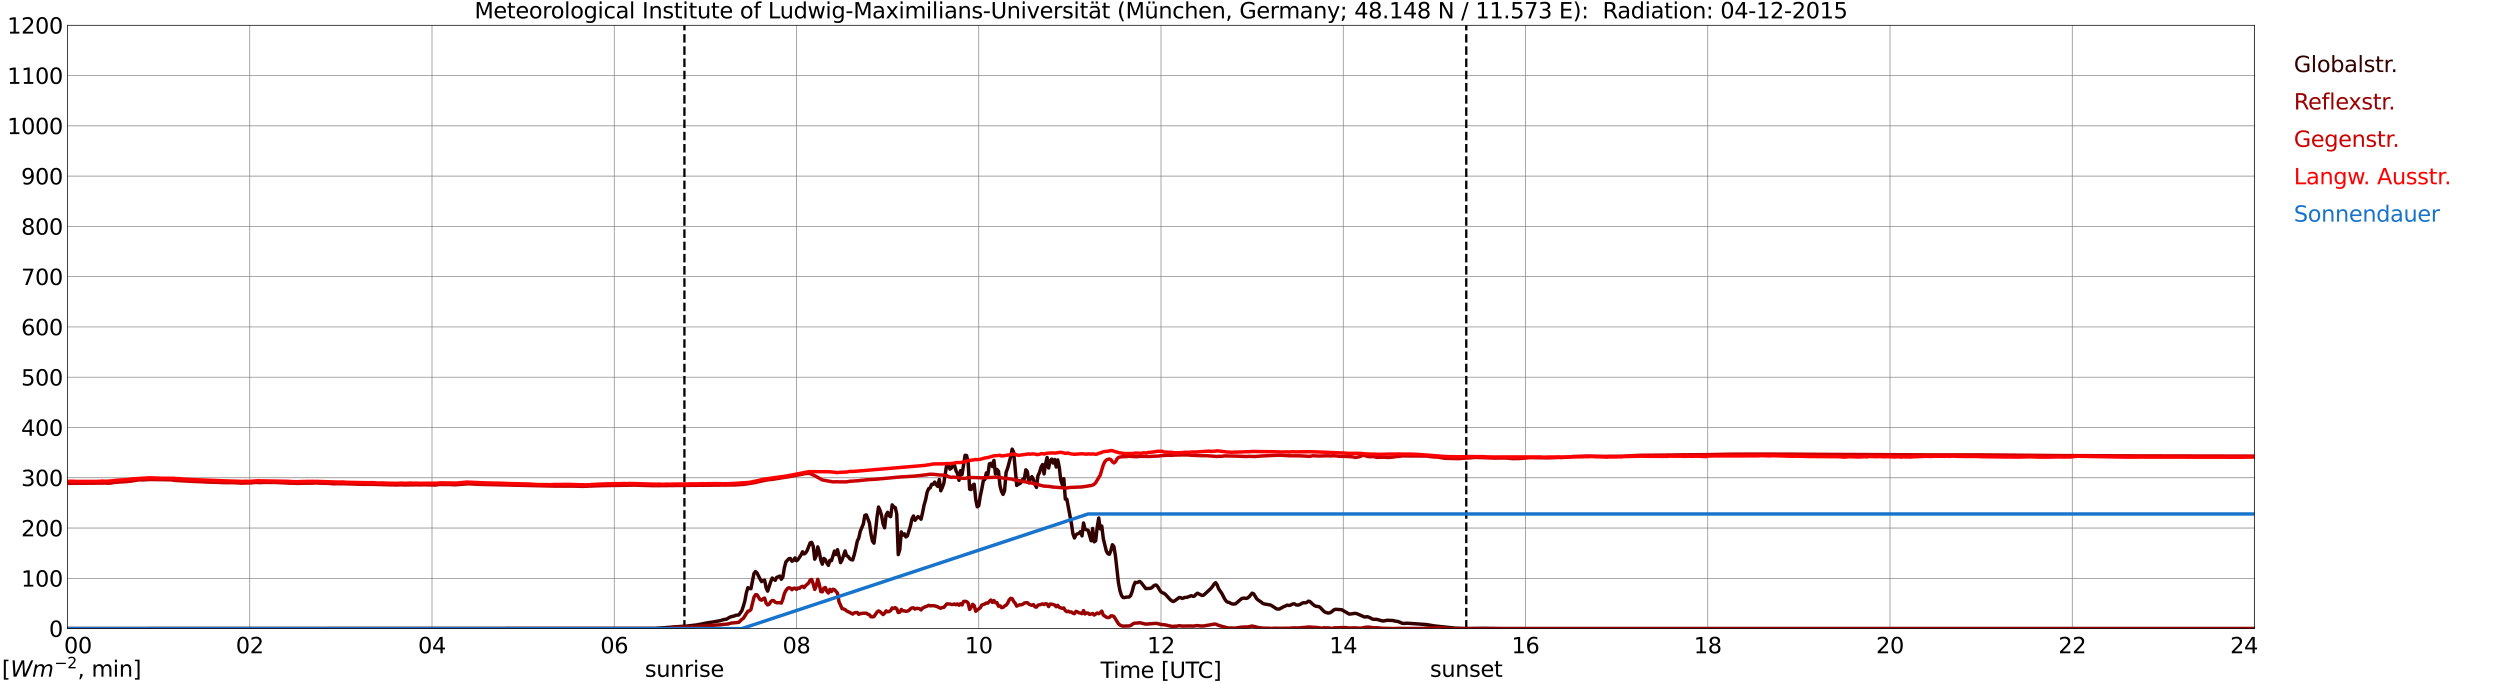 <?xml version="1.0" encoding="utf-8" standalone="no"?>
<!DOCTYPE svg PUBLIC "-//W3C//DTD SVG 1.1//EN"
  "http://www.w3.org/Graphics/SVG/1.1/DTD/svg11.dtd">
<svg xmlns:xlink="http://www.w3.org/1999/xlink" width="1085.4pt" height="296.64pt" viewBox="0 0 1085.4 296.64" xmlns="http://www.w3.org/2000/svg" version="1.1">
 <defs>
  <style type="text/css">*{stroke-linejoin: round; stroke-linecap: butt}</style>
 </defs>
 <g id="figure_1">
  <g id="patch_1">
   <path d="M 0 296.64 
L 1085.4 296.64 
L 1085.4 0 
L 0 0 
z
" style="fill: #ffffff"/>
  </g>
  <g id="axes_1">
   <g id="patch_2">
    <path d="M 29.306 272.909 
L 978.814 272.909 
L 978.814 10.976 
L 29.306 10.976 
z
" style="fill: #ffffff"/>
   </g>
   <g id="patch_3">
    <path d="M 978.814 272.909 
L 978.814 272.909 
L 978.814 10.976 
L 978.814 10.976 
z
" clip-path="url(#p36a9ff0eac)" style="fill: #d3d3d3; opacity: 0.25; stroke: #d3d3d3; stroke-linejoin: miter"/>
   </g>
   <g id="matplotlib.axis_1">
    <g id="xtick_1">
     <g id="line2d_1">
      <path d="M 29.306 272.909 
L 29.306 10.976 
" clip-path="url(#p36a9ff0eac)" style="fill: none; stroke: #808080; stroke-width: 0.3; stroke-linecap: square"/>
     </g>
     <g id="line2d_2"/>
     <g id="text_1">
      <!--    00 -->
      <g transform="translate(18.733 283.627) scale(0.095 -0.095)">
       <defs>
        <path id="DejaVuSans-20" transform="scale(0.016)"/>
        <path id="DejaVuSans-30" d="M 2034 4250 
Q 1547 4250 1301 3770 
Q 1056 3291 1056 2328 
Q 1056 1369 1301 889 
Q 1547 409 2034 409 
Q 2525 409 2770 889 
Q 3016 1369 3016 2328 
Q 3016 3291 2770 3770 
Q 2525 4250 2034 4250 
z
M 2034 4750 
Q 2819 4750 3233 4129 
Q 3647 3509 3647 2328 
Q 3647 1150 3233 529 
Q 2819 -91 2034 -91 
Q 1250 -91 836 529 
Q 422 1150 422 2328 
Q 422 3509 836 4129 
Q 1250 4750 2034 4750 
z
" transform="scale(0.016)"/>
       </defs>
       <use xlink:href="#DejaVuSans-20"/>
       <use xlink:href="#DejaVuSans-20" transform="translate(31.787 0)"/>
       <use xlink:href="#DejaVuSans-20" transform="translate(63.574 0)"/>
       <use xlink:href="#DejaVuSans-30" transform="translate(95.361 0)"/>
       <use xlink:href="#DejaVuSans-30" transform="translate(158.984 0)"/>
      </g>
     </g>
    </g>
    <g id="xtick_2">
     <g id="line2d_3">
      <path d="M 108.431 272.909 
L 108.431 10.976 
" clip-path="url(#p36a9ff0eac)" style="fill: none; stroke: #808080; stroke-width: 0.3; stroke-linecap: square"/>
     </g>
     <g id="line2d_4"/>
     <g id="text_2">
      <!-- 02 -->
      <g transform="translate(102.387 283.627) scale(0.095 -0.095)">
       <defs>
        <path id="DejaVuSans-32" d="M 1228 531 
L 3431 531 
L 3431 0 
L 469 0 
L 469 531 
Q 828 903 1448 1529 
Q 2069 2156 2228 2338 
Q 2531 2678 2651 2914 
Q 2772 3150 2772 3378 
Q 2772 3750 2511 3984 
Q 2250 4219 1831 4219 
Q 1534 4219 1204 4116 
Q 875 4013 500 3803 
L 500 4441 
Q 881 4594 1212 4672 
Q 1544 4750 1819 4750 
Q 2544 4750 2975 4387 
Q 3406 4025 3406 3419 
Q 3406 3131 3298 2873 
Q 3191 2616 2906 2266 
Q 2828 2175 2409 1742 
Q 1991 1309 1228 531 
z
" transform="scale(0.016)"/>
       </defs>
       <use xlink:href="#DejaVuSans-30"/>
       <use xlink:href="#DejaVuSans-32" transform="translate(63.623 0)"/>
      </g>
     </g>
    </g>
    <g id="xtick_3">
     <g id="line2d_5">
      <path d="M 187.557 272.909 
L 187.557 10.976 
" clip-path="url(#p36a9ff0eac)" style="fill: none; stroke: #808080; stroke-width: 0.3; stroke-linecap: square"/>
     </g>
     <g id="line2d_6"/>
     <g id="text_3">
      <!-- 04 -->
      <g transform="translate(181.513 283.627) scale(0.095 -0.095)">
       <defs>
        <path id="DejaVuSans-34" d="M 2419 4116 
L 825 1625 
L 2419 1625 
L 2419 4116 
z
M 2253 4666 
L 3047 4666 
L 3047 1625 
L 3713 1625 
L 3713 1100 
L 3047 1100 
L 3047 0 
L 2419 0 
L 2419 1100 
L 313 1100 
L 313 1709 
L 2253 4666 
z
" transform="scale(0.016)"/>
       </defs>
       <use xlink:href="#DejaVuSans-30"/>
       <use xlink:href="#DejaVuSans-34" transform="translate(63.623 0)"/>
      </g>
     </g>
    </g>
    <g id="xtick_4">
     <g id="line2d_7">
      <path d="M 266.683 272.909 
L 266.683 10.976 
" clip-path="url(#p36a9ff0eac)" style="fill: none; stroke: #808080; stroke-width: 0.3; stroke-linecap: square"/>
     </g>
     <g id="line2d_8"/>
     <g id="text_4">
      <!-- 06 -->
      <g transform="translate(260.638 283.627) scale(0.095 -0.095)">
       <defs>
        <path id="DejaVuSans-36" d="M 2113 2584 
Q 1688 2584 1439 2293 
Q 1191 2003 1191 1497 
Q 1191 994 1439 701 
Q 1688 409 2113 409 
Q 2538 409 2786 701 
Q 3034 994 3034 1497 
Q 3034 2003 2786 2293 
Q 2538 2584 2113 2584 
z
M 3366 4563 
L 3366 3988 
Q 3128 4100 2886 4159 
Q 2644 4219 2406 4219 
Q 1781 4219 1451 3797 
Q 1122 3375 1075 2522 
Q 1259 2794 1537 2939 
Q 1816 3084 2150 3084 
Q 2853 3084 3261 2657 
Q 3669 2231 3669 1497 
Q 3669 778 3244 343 
Q 2819 -91 2113 -91 
Q 1303 -91 875 529 
Q 447 1150 447 2328 
Q 447 3434 972 4092 
Q 1497 4750 2381 4750 
Q 2619 4750 2861 4703 
Q 3103 4656 3366 4563 
z
" transform="scale(0.016)"/>
       </defs>
       <use xlink:href="#DejaVuSans-30"/>
       <use xlink:href="#DejaVuSans-36" transform="translate(63.623 0)"/>
      </g>
     </g>
    </g>
    <g id="xtick_5">
     <g id="line2d_9">
      <path d="M 345.808 272.909 
L 345.808 10.976 
" clip-path="url(#p36a9ff0eac)" style="fill: none; stroke: #808080; stroke-width: 0.3; stroke-linecap: square"/>
     </g>
     <g id="line2d_10"/>
     <g id="text_5">
      <!-- 08 -->
      <g transform="translate(339.764 283.627) scale(0.095 -0.095)">
       <defs>
        <path id="DejaVuSans-38" d="M 2034 2216 
Q 1584 2216 1326 1975 
Q 1069 1734 1069 1313 
Q 1069 891 1326 650 
Q 1584 409 2034 409 
Q 2484 409 2743 651 
Q 3003 894 3003 1313 
Q 3003 1734 2745 1975 
Q 2488 2216 2034 2216 
z
M 1403 2484 
Q 997 2584 770 2862 
Q 544 3141 544 3541 
Q 544 4100 942 4425 
Q 1341 4750 2034 4750 
Q 2731 4750 3128 4425 
Q 3525 4100 3525 3541 
Q 3525 3141 3298 2862 
Q 3072 2584 2669 2484 
Q 3125 2378 3379 2068 
Q 3634 1759 3634 1313 
Q 3634 634 3220 271 
Q 2806 -91 2034 -91 
Q 1263 -91 848 271 
Q 434 634 434 1313 
Q 434 1759 690 2068 
Q 947 2378 1403 2484 
z
M 1172 3481 
Q 1172 3119 1398 2916 
Q 1625 2713 2034 2713 
Q 2441 2713 2670 2916 
Q 2900 3119 2900 3481 
Q 2900 3844 2670 4047 
Q 2441 4250 2034 4250 
Q 1625 4250 1398 4047 
Q 1172 3844 1172 3481 
z
" transform="scale(0.016)"/>
       </defs>
       <use xlink:href="#DejaVuSans-30"/>
       <use xlink:href="#DejaVuSans-38" transform="translate(63.623 0)"/>
      </g>
     </g>
    </g>
    <g id="xtick_6">
     <g id="line2d_11">
      <path d="M 424.934 272.909 
L 424.934 10.976 
" clip-path="url(#p36a9ff0eac)" style="fill: none; stroke: #808080; stroke-width: 0.3; stroke-linecap: square"/>
     </g>
     <g id="line2d_12"/>
     <g id="text_6">
      <!-- 10 -->
      <g transform="translate(418.89 283.627) scale(0.095 -0.095)">
       <defs>
        <path id="DejaVuSans-31" d="M 794 531 
L 1825 531 
L 1825 4091 
L 703 3866 
L 703 4441 
L 1819 4666 
L 2450 4666 
L 2450 531 
L 3481 531 
L 3481 0 
L 794 0 
L 794 531 
z
" transform="scale(0.016)"/>
       </defs>
       <use xlink:href="#DejaVuSans-31"/>
       <use xlink:href="#DejaVuSans-30" transform="translate(63.623 0)"/>
      </g>
     </g>
    </g>
    <g id="xtick_7">
     <g id="line2d_13">
      <path d="M 504.06 272.909 
L 504.06 10.976 
" clip-path="url(#p36a9ff0eac)" style="fill: none; stroke: #808080; stroke-width: 0.3; stroke-linecap: square"/>
     </g>
     <g id="line2d_14"/>
     <g id="text_7">
      <!-- 12 -->
      <g transform="translate(498.015 283.627) scale(0.095 -0.095)">
       <use xlink:href="#DejaVuSans-31"/>
       <use xlink:href="#DejaVuSans-32" transform="translate(63.623 0)"/>
      </g>
     </g>
    </g>
    <g id="xtick_8">
     <g id="line2d_15">
      <path d="M 583.185 272.909 
L 583.185 10.976 
" clip-path="url(#p36a9ff0eac)" style="fill: none; stroke: #808080; stroke-width: 0.3; stroke-linecap: square"/>
     </g>
     <g id="line2d_16"/>
     <g id="text_8">
      <!-- 14 -->
      <g transform="translate(577.141 283.627) scale(0.095 -0.095)">
       <use xlink:href="#DejaVuSans-31"/>
       <use xlink:href="#DejaVuSans-34" transform="translate(63.623 0)"/>
      </g>
     </g>
    </g>
    <g id="xtick_9">
     <g id="line2d_17">
      <path d="M 662.311 272.909 
L 662.311 10.976 
" clip-path="url(#p36a9ff0eac)" style="fill: none; stroke: #808080; stroke-width: 0.3; stroke-linecap: square"/>
     </g>
     <g id="line2d_18"/>
     <g id="text_9">
      <!-- 16 -->
      <g transform="translate(656.267 283.627) scale(0.095 -0.095)">
       <use xlink:href="#DejaVuSans-31"/>
       <use xlink:href="#DejaVuSans-36" transform="translate(63.623 0)"/>
      </g>
     </g>
    </g>
    <g id="xtick_10">
     <g id="line2d_19">
      <path d="M 741.437 272.909 
L 741.437 10.976 
" clip-path="url(#p36a9ff0eac)" style="fill: none; stroke: #808080; stroke-width: 0.3; stroke-linecap: square"/>
     </g>
     <g id="line2d_20"/>
     <g id="text_10">
      <!-- 18 -->
      <g transform="translate(735.392 283.627) scale(0.095 -0.095)">
       <use xlink:href="#DejaVuSans-31"/>
       <use xlink:href="#DejaVuSans-38" transform="translate(63.623 0)"/>
      </g>
     </g>
    </g>
    <g id="xtick_11">
     <g id="line2d_21">
      <path d="M 820.562 272.909 
L 820.562 10.976 
" clip-path="url(#p36a9ff0eac)" style="fill: none; stroke: #808080; stroke-width: 0.3; stroke-linecap: square"/>
     </g>
     <g id="line2d_22"/>
     <g id="text_11">
      <!-- 20 -->
      <g transform="translate(814.518 283.627) scale(0.095 -0.095)">
       <use xlink:href="#DejaVuSans-32"/>
       <use xlink:href="#DejaVuSans-30" transform="translate(63.623 0)"/>
      </g>
     </g>
    </g>
    <g id="xtick_12">
     <g id="line2d_23">
      <path d="M 899.688 272.909 
L 899.688 10.976 
" clip-path="url(#p36a9ff0eac)" style="fill: none; stroke: #808080; stroke-width: 0.3; stroke-linecap: square"/>
     </g>
     <g id="line2d_24"/>
     <g id="text_12">
      <!-- 22 -->
      <g transform="translate(893.644 283.627) scale(0.095 -0.095)">
       <use xlink:href="#DejaVuSans-32"/>
       <use xlink:href="#DejaVuSans-32" transform="translate(63.623 0)"/>
      </g>
     </g>
    </g>
    <g id="xtick_13">
     <g id="line2d_25">
      <path d="M 978.814 272.909 
L 978.814 10.976 
" clip-path="url(#p36a9ff0eac)" style="fill: none; stroke: #808080; stroke-width: 0.3; stroke-linecap: square"/>
     </g>
     <g id="line2d_26"/>
     <g id="text_13">
      <!-- 24    -->
      <g transform="translate(968.241 283.627) scale(0.095 -0.095)">
       <use xlink:href="#DejaVuSans-32"/>
       <use xlink:href="#DejaVuSans-34" transform="translate(63.623 0)"/>
       <use xlink:href="#DejaVuSans-20" transform="translate(127.246 0)"/>
       <use xlink:href="#DejaVuSans-20" transform="translate(159.033 0)"/>
       <use xlink:href="#DejaVuSans-20" transform="translate(190.82 0)"/>
      </g>
     </g>
    </g>
    <g id="text_14">
     <!-- Time [UTC] -->
     <g transform="translate(477.806 294.322) scale(0.095 -0.095)">
      <defs>
       <path id="DejaVuSans-54" d="M -19 4666 
L 3928 4666 
L 3928 4134 
L 2272 4134 
L 2272 0 
L 1638 0 
L 1638 4134 
L -19 4134 
L -19 4666 
z
" transform="scale(0.016)"/>
       <path id="DejaVuSans-69" d="M 603 3500 
L 1178 3500 
L 1178 0 
L 603 0 
L 603 3500 
z
M 603 4863 
L 1178 4863 
L 1178 4134 
L 603 4134 
L 603 4863 
z
" transform="scale(0.016)"/>
       <path id="DejaVuSans-6d" d="M 3328 2828 
Q 3544 3216 3844 3400 
Q 4144 3584 4550 3584 
Q 5097 3584 5394 3201 
Q 5691 2819 5691 2113 
L 5691 0 
L 5113 0 
L 5113 2094 
Q 5113 2597 4934 2840 
Q 4756 3084 4391 3084 
Q 3944 3084 3684 2787 
Q 3425 2491 3425 1978 
L 3425 0 
L 2847 0 
L 2847 2094 
Q 2847 2600 2669 2842 
Q 2491 3084 2119 3084 
Q 1678 3084 1418 2786 
Q 1159 2488 1159 1978 
L 1159 0 
L 581 0 
L 581 3500 
L 1159 3500 
L 1159 2956 
Q 1356 3278 1631 3431 
Q 1906 3584 2284 3584 
Q 2666 3584 2933 3390 
Q 3200 3197 3328 2828 
z
" transform="scale(0.016)"/>
       <path id="DejaVuSans-65" d="M 3597 1894 
L 3597 1613 
L 953 1613 
Q 991 1019 1311 708 
Q 1631 397 2203 397 
Q 2534 397 2845 478 
Q 3156 559 3463 722 
L 3463 178 
Q 3153 47 2828 -22 
Q 2503 -91 2169 -91 
Q 1331 -91 842 396 
Q 353 884 353 1716 
Q 353 2575 817 3079 
Q 1281 3584 2069 3584 
Q 2775 3584 3186 3129 
Q 3597 2675 3597 1894 
z
M 3022 2063 
Q 3016 2534 2758 2815 
Q 2500 3097 2075 3097 
Q 1594 3097 1305 2825 
Q 1016 2553 972 2059 
L 3022 2063 
z
" transform="scale(0.016)"/>
       <path id="DejaVuSans-5b" d="M 550 4863 
L 1875 4863 
L 1875 4416 
L 1125 4416 
L 1125 -397 
L 1875 -397 
L 1875 -844 
L 550 -844 
L 550 4863 
z
" transform="scale(0.016)"/>
       <path id="DejaVuSans-55" d="M 556 4666 
L 1191 4666 
L 1191 1831 
Q 1191 1081 1462 751 
Q 1734 422 2344 422 
Q 2950 422 3222 751 
Q 3494 1081 3494 1831 
L 3494 4666 
L 4128 4666 
L 4128 1753 
Q 4128 841 3676 375 
Q 3225 -91 2344 -91 
Q 1459 -91 1007 375 
Q 556 841 556 1753 
L 556 4666 
z
" transform="scale(0.016)"/>
       <path id="DejaVuSans-43" d="M 4122 4306 
L 4122 3641 
Q 3803 3938 3442 4084 
Q 3081 4231 2675 4231 
Q 1875 4231 1450 3742 
Q 1025 3253 1025 2328 
Q 1025 1406 1450 917 
Q 1875 428 2675 428 
Q 3081 428 3442 575 
Q 3803 722 4122 1019 
L 4122 359 
Q 3791 134 3420 21 
Q 3050 -91 2638 -91 
Q 1578 -91 968 557 
Q 359 1206 359 2328 
Q 359 3453 968 4101 
Q 1578 4750 2638 4750 
Q 3056 4750 3426 4639 
Q 3797 4528 4122 4306 
z
" transform="scale(0.016)"/>
       <path id="DejaVuSans-5d" d="M 1947 4863 
L 1947 -844 
L 622 -844 
L 622 -397 
L 1369 -397 
L 1369 4416 
L 622 4416 
L 622 4863 
L 1947 4863 
z
" transform="scale(0.016)"/>
      </defs>
      <use xlink:href="#DejaVuSans-54"/>
      <use xlink:href="#DejaVuSans-69" transform="translate(57.959 0)"/>
      <use xlink:href="#DejaVuSans-6d" transform="translate(85.742 0)"/>
      <use xlink:href="#DejaVuSans-65" transform="translate(183.154 0)"/>
      <use xlink:href="#DejaVuSans-20" transform="translate(244.678 0)"/>
      <use xlink:href="#DejaVuSans-5b" transform="translate(276.465 0)"/>
      <use xlink:href="#DejaVuSans-55" transform="translate(315.479 0)"/>
      <use xlink:href="#DejaVuSans-54" transform="translate(388.672 0)"/>
      <use xlink:href="#DejaVuSans-43" transform="translate(443.881 0)"/>
      <use xlink:href="#DejaVuSans-5d" transform="translate(513.705 0)"/>
     </g>
    </g>
   </g>
   <g id="matplotlib.axis_2">
    <g id="ytick_1">
     <g id="line2d_27">
      <path d="M 29.306 272.909 
L 978.814 272.909 
" clip-path="url(#p36a9ff0eac)" style="fill: none; stroke: #808080; stroke-width: 0.3; stroke-linecap: square"/>
     </g>
     <g id="line2d_28"/>
     <g id="text_15">
      <!-- 0 -->
      <g transform="translate(21.261 276.518) scale(0.095 -0.095)">
       <use xlink:href="#DejaVuSans-30"/>
      </g>
     </g>
    </g>
    <g id="ytick_2">
     <g id="line2d_29">
      <path d="M 29.306 251.081 
L 978.814 251.081 
" clip-path="url(#p36a9ff0eac)" style="fill: none; stroke: #808080; stroke-width: 0.3; stroke-linecap: square"/>
     </g>
     <g id="line2d_30"/>
     <g id="text_16">
      <!-- 100 -->
      <g transform="translate(9.173 254.69) scale(0.095 -0.095)">
       <use xlink:href="#DejaVuSans-31"/>
       <use xlink:href="#DejaVuSans-30" transform="translate(63.623 0)"/>
       <use xlink:href="#DejaVuSans-30" transform="translate(127.246 0)"/>
      </g>
     </g>
    </g>
    <g id="ytick_3">
     <g id="line2d_31">
      <path d="M 29.306 229.253 
L 978.814 229.253 
" clip-path="url(#p36a9ff0eac)" style="fill: none; stroke: #808080; stroke-width: 0.3; stroke-linecap: square"/>
     </g>
     <g id="line2d_32"/>
     <g id="text_17">
      <!-- 200 -->
      <g transform="translate(9.173 232.863) scale(0.095 -0.095)">
       <use xlink:href="#DejaVuSans-32"/>
       <use xlink:href="#DejaVuSans-30" transform="translate(63.623 0)"/>
       <use xlink:href="#DejaVuSans-30" transform="translate(127.246 0)"/>
      </g>
     </g>
    </g>
    <g id="ytick_4">
     <g id="line2d_33">
      <path d="M 29.306 207.426 
L 978.814 207.426 
" clip-path="url(#p36a9ff0eac)" style="fill: none; stroke: #808080; stroke-width: 0.3; stroke-linecap: square"/>
     </g>
     <g id="line2d_34"/>
     <g id="text_18">
      <!-- 300 -->
      <g transform="translate(9.173 211.035) scale(0.095 -0.095)">
       <defs>
        <path id="DejaVuSans-33" d="M 2597 2516 
Q 3050 2419 3304 2112 
Q 3559 1806 3559 1356 
Q 3559 666 3084 287 
Q 2609 -91 1734 -91 
Q 1441 -91 1130 -33 
Q 819 25 488 141 
L 488 750 
Q 750 597 1062 519 
Q 1375 441 1716 441 
Q 2309 441 2620 675 
Q 2931 909 2931 1356 
Q 2931 1769 2642 2001 
Q 2353 2234 1838 2234 
L 1294 2234 
L 1294 2753 
L 1863 2753 
Q 2328 2753 2575 2939 
Q 2822 3125 2822 3475 
Q 2822 3834 2567 4026 
Q 2313 4219 1838 4219 
Q 1578 4219 1281 4162 
Q 984 4106 628 3988 
L 628 4550 
Q 988 4650 1302 4700 
Q 1616 4750 1894 4750 
Q 2613 4750 3031 4423 
Q 3450 4097 3450 3541 
Q 3450 3153 3228 2886 
Q 3006 2619 2597 2516 
z
" transform="scale(0.016)"/>
       </defs>
       <use xlink:href="#DejaVuSans-33"/>
       <use xlink:href="#DejaVuSans-30" transform="translate(63.623 0)"/>
       <use xlink:href="#DejaVuSans-30" transform="translate(127.246 0)"/>
      </g>
     </g>
    </g>
    <g id="ytick_5">
     <g id="line2d_35">
      <path d="M 29.306 185.598 
L 978.814 185.598 
" clip-path="url(#p36a9ff0eac)" style="fill: none; stroke: #808080; stroke-width: 0.3; stroke-linecap: square"/>
     </g>
     <g id="line2d_36"/>
     <g id="text_19">
      <!-- 400 -->
      <g transform="translate(9.173 189.207) scale(0.095 -0.095)">
       <use xlink:href="#DejaVuSans-34"/>
       <use xlink:href="#DejaVuSans-30" transform="translate(63.623 0)"/>
       <use xlink:href="#DejaVuSans-30" transform="translate(127.246 0)"/>
      </g>
     </g>
    </g>
    <g id="ytick_6">
     <g id="line2d_37">
      <path d="M 29.306 163.77 
L 978.814 163.77 
" clip-path="url(#p36a9ff0eac)" style="fill: none; stroke: #808080; stroke-width: 0.3; stroke-linecap: square"/>
     </g>
     <g id="line2d_38"/>
     <g id="text_20">
      <!-- 500 -->
      <g transform="translate(9.173 167.379) scale(0.095 -0.095)">
       <defs>
        <path id="DejaVuSans-35" d="M 691 4666 
L 3169 4666 
L 3169 4134 
L 1269 4134 
L 1269 2991 
Q 1406 3038 1543 3061 
Q 1681 3084 1819 3084 
Q 2600 3084 3056 2656 
Q 3513 2228 3513 1497 
Q 3513 744 3044 326 
Q 2575 -91 1722 -91 
Q 1428 -91 1123 -41 
Q 819 9 494 109 
L 494 744 
Q 775 591 1075 516 
Q 1375 441 1709 441 
Q 2250 441 2565 725 
Q 2881 1009 2881 1497 
Q 2881 1984 2565 2268 
Q 2250 2553 1709 2553 
Q 1456 2553 1204 2497 
Q 953 2441 691 2322 
L 691 4666 
z
" transform="scale(0.016)"/>
       </defs>
       <use xlink:href="#DejaVuSans-35"/>
       <use xlink:href="#DejaVuSans-30" transform="translate(63.623 0)"/>
       <use xlink:href="#DejaVuSans-30" transform="translate(127.246 0)"/>
      </g>
     </g>
    </g>
    <g id="ytick_7">
     <g id="line2d_39">
      <path d="M 29.306 141.942 
L 978.814 141.942 
" clip-path="url(#p36a9ff0eac)" style="fill: none; stroke: #808080; stroke-width: 0.3; stroke-linecap: square"/>
     </g>
     <g id="line2d_40"/>
     <g id="text_21">
      <!-- 600 -->
      <g transform="translate(9.173 145.551) scale(0.095 -0.095)">
       <use xlink:href="#DejaVuSans-36"/>
       <use xlink:href="#DejaVuSans-30" transform="translate(63.623 0)"/>
       <use xlink:href="#DejaVuSans-30" transform="translate(127.246 0)"/>
      </g>
     </g>
    </g>
    <g id="ytick_8">
     <g id="line2d_41">
      <path d="M 29.306 120.114 
L 978.814 120.114 
" clip-path="url(#p36a9ff0eac)" style="fill: none; stroke: #808080; stroke-width: 0.3; stroke-linecap: square"/>
     </g>
     <g id="line2d_42"/>
     <g id="text_22">
      <!-- 700 -->
      <g transform="translate(9.173 123.724) scale(0.095 -0.095)">
       <defs>
        <path id="DejaVuSans-37" d="M 525 4666 
L 3525 4666 
L 3525 4397 
L 1831 0 
L 1172 0 
L 2766 4134 
L 525 4134 
L 525 4666 
z
" transform="scale(0.016)"/>
       </defs>
       <use xlink:href="#DejaVuSans-37"/>
       <use xlink:href="#DejaVuSans-30" transform="translate(63.623 0)"/>
       <use xlink:href="#DejaVuSans-30" transform="translate(127.246 0)"/>
      </g>
     </g>
    </g>
    <g id="ytick_9">
     <g id="line2d_43">
      <path d="M 29.306 98.287 
L 978.814 98.287 
" clip-path="url(#p36a9ff0eac)" style="fill: none; stroke: #808080; stroke-width: 0.3; stroke-linecap: square"/>
     </g>
     <g id="line2d_44"/>
     <g id="text_23">
      <!-- 800 -->
      <g transform="translate(9.173 101.896) scale(0.095 -0.095)">
       <use xlink:href="#DejaVuSans-38"/>
       <use xlink:href="#DejaVuSans-30" transform="translate(63.623 0)"/>
       <use xlink:href="#DejaVuSans-30" transform="translate(127.246 0)"/>
      </g>
     </g>
    </g>
    <g id="ytick_10">
     <g id="line2d_45">
      <path d="M 29.306 76.459 
L 978.814 76.459 
" clip-path="url(#p36a9ff0eac)" style="fill: none; stroke: #808080; stroke-width: 0.3; stroke-linecap: square"/>
     </g>
     <g id="line2d_46"/>
     <g id="text_24">
      <!-- 900 -->
      <g transform="translate(9.173 80.068) scale(0.095 -0.095)">
       <defs>
        <path id="DejaVuSans-39" d="M 703 97 
L 703 672 
Q 941 559 1184 500 
Q 1428 441 1663 441 
Q 2288 441 2617 861 
Q 2947 1281 2994 2138 
Q 2813 1869 2534 1725 
Q 2256 1581 1919 1581 
Q 1219 1581 811 2004 
Q 403 2428 403 3163 
Q 403 3881 828 4315 
Q 1253 4750 1959 4750 
Q 2769 4750 3195 4129 
Q 3622 3509 3622 2328 
Q 3622 1225 3098 567 
Q 2575 -91 1691 -91 
Q 1453 -91 1209 -44 
Q 966 3 703 97 
z
M 1959 2075 
Q 2384 2075 2632 2365 
Q 2881 2656 2881 3163 
Q 2881 3666 2632 3958 
Q 2384 4250 1959 4250 
Q 1534 4250 1286 3958 
Q 1038 3666 1038 3163 
Q 1038 2656 1286 2365 
Q 1534 2075 1959 2075 
z
" transform="scale(0.016)"/>
       </defs>
       <use xlink:href="#DejaVuSans-39"/>
       <use xlink:href="#DejaVuSans-30" transform="translate(63.623 0)"/>
       <use xlink:href="#DejaVuSans-30" transform="translate(127.246 0)"/>
      </g>
     </g>
    </g>
    <g id="ytick_11">
     <g id="line2d_47">
      <path d="M 29.306 54.631 
L 978.814 54.631 
" clip-path="url(#p36a9ff0eac)" style="fill: none; stroke: #808080; stroke-width: 0.3; stroke-linecap: square"/>
     </g>
     <g id="line2d_48"/>
     <g id="text_25">
      <!-- 1000 -->
      <g transform="translate(3.128 58.24) scale(0.095 -0.095)">
       <use xlink:href="#DejaVuSans-31"/>
       <use xlink:href="#DejaVuSans-30" transform="translate(63.623 0)"/>
       <use xlink:href="#DejaVuSans-30" transform="translate(127.246 0)"/>
       <use xlink:href="#DejaVuSans-30" transform="translate(190.869 0)"/>
      </g>
     </g>
    </g>
    <g id="ytick_12">
     <g id="line2d_49">
      <path d="M 29.306 32.803 
L 978.814 32.803 
" clip-path="url(#p36a9ff0eac)" style="fill: none; stroke: #808080; stroke-width: 0.3; stroke-linecap: square"/>
     </g>
     <g id="line2d_50"/>
     <g id="text_26">
      <!-- 1100 -->
      <g transform="translate(3.128 36.413) scale(0.095 -0.095)">
       <use xlink:href="#DejaVuSans-31"/>
       <use xlink:href="#DejaVuSans-31" transform="translate(63.623 0)"/>
       <use xlink:href="#DejaVuSans-30" transform="translate(127.246 0)"/>
       <use xlink:href="#DejaVuSans-30" transform="translate(190.869 0)"/>
      </g>
     </g>
    </g>
    <g id="ytick_13">
     <g id="line2d_51">
      <path d="M 29.306 10.976 
L 978.814 10.976 
" clip-path="url(#p36a9ff0eac)" style="fill: none; stroke: #808080; stroke-width: 0.3; stroke-linecap: square"/>
     </g>
     <g id="line2d_52"/>
     <g id="text_27">
      <!-- 1200 -->
      <g transform="translate(3.128 14.585) scale(0.095 -0.095)">
       <use xlink:href="#DejaVuSans-31"/>
       <use xlink:href="#DejaVuSans-32" transform="translate(63.623 0)"/>
       <use xlink:href="#DejaVuSans-30" transform="translate(127.246 0)"/>
       <use xlink:href="#DejaVuSans-30" transform="translate(190.869 0)"/>
      </g>
     </g>
    </g>
   </g>
   <g id="line2d_53">
    <path d="M 297.146 272.909 
L 297.146 10.976 
" clip-path="url(#p36a9ff0eac)" style="fill: none; stroke-dasharray: 3.7,1.6; stroke-dashoffset: 0; stroke: #000000"/>
   </g>
   <g id="line2d_54">
    <path d="M 636.595 272.909 
L 636.595 10.976 
" clip-path="url(#p36a9ff0eac)" style="fill: none; stroke-dasharray: 3.7,1.6; stroke-dashoffset: 0; stroke: #000000"/>
   </g>
   <g id="line2d_55">
    <path d="M 29.306 272.909 
L 284.486 272.813 
L 286.464 272.658 
L 288.442 272.522 
L 295.696 271.961 
L 297.674 271.865 
L 302.289 271.342 
L 304.927 270.857 
L 306.905 270.431 
L 309.543 270.045 
L 312.839 269.425 
L 314.158 268.997 
L 315.477 268.805 
L 316.796 267.971 
L 318.114 267.565 
L 318.774 267.45 
L 319.433 267.12 
L 320.752 266.985 
L 322.071 265.145 
L 322.73 263.206 
L 323.39 260.901 
L 324.049 257.319 
L 324.708 255.15 
L 325.368 255.479 
L 326.027 255.595 
L 327.346 248.953 
L 328.005 248.158 
L 328.665 248.759 
L 329.983 251.393 
L 330.643 252.515 
L 331.302 252.07 
L 331.961 251.858 
L 332.621 255.209 
L 333.28 256.641 
L 334.599 252.594 
L 335.258 250.968 
L 336.577 251.954 
L 337.236 250.638 
L 337.896 250.444 
L 338.555 250.094 
L 339.215 251.489 
L 339.874 250.54 
L 340.533 246.532 
L 341.193 243.974 
L 342.512 242.562 
L 343.171 242.483 
L 343.83 243.664 
L 344.49 243.354 
L 345.149 242.232 
L 345.808 243.452 
L 346.468 242.909 
L 347.787 240.896 
L 348.446 239.558 
L 349.105 240.508 
L 349.765 240.062 
L 350.424 239.036 
L 351.743 235.686 
L 352.402 235.492 
L 353.062 237.118 
L 353.721 242.773 
L 354.38 241.243 
L 355.04 237.447 
L 355.699 239.637 
L 356.359 243.142 
L 357.018 244.943 
L 357.677 242.444 
L 358.337 242.987 
L 358.996 244.439 
L 359.655 245.467 
L 360.315 243.278 
L 360.974 243.452 
L 362.293 239.268 
L 362.952 240.778 
L 363.612 238.648 
L 364.93 244.284 
L 365.59 243.103 
L 366.909 239.191 
L 367.568 241.263 
L 368.227 241.593 
L 368.887 242.522 
L 369.546 242.968 
L 370.206 243.103 
L 370.865 240.877 
L 371.524 238.203 
L 372.184 234.987 
L 372.843 233.593 
L 373.502 230.65 
L 374.821 227.511 
L 375.481 223.755 
L 376.14 223.541 
L 377.459 227.009 
L 378.118 231.696 
L 378.777 234.891 
L 379.437 235.821 
L 380.096 230.825 
L 380.756 224.567 
L 381.415 220.134 
L 382.074 221.566 
L 382.734 223.831 
L 383.393 227.472 
L 384.053 229.157 
L 384.712 223.561 
L 385.371 222.419 
L 386.031 223.967 
L 386.69 224.316 
L 387.349 219.204 
L 388.009 220.075 
L 388.668 220.345 
L 389.328 223.135 
L 389.987 240.778 
L 390.646 238.609 
L 391.306 230.941 
L 391.965 232.353 
L 392.624 231.772 
L 393.284 233.11 
L 393.943 232.663 
L 395.262 228.402 
L 395.921 225.342 
L 396.581 224.026 
L 397.24 225.885 
L 398.559 224.296 
L 399.218 224.685 
L 399.878 225.42 
L 400.537 222.611 
L 401.196 219.28 
L 401.856 217.014 
L 402.515 213.74 
L 403.175 212.173 
L 403.834 211.863 
L 404.493 210.254 
L 405.153 210.274 
L 405.812 209.305 
L 406.471 210.449 
L 407.131 211.165 
L 407.79 208.163 
L 408.45 213.083 
L 409.109 211.669 
L 409.768 209.809 
L 411.087 201.288 
L 411.746 201.346 
L 412.406 203.669 
L 413.065 203.243 
L 413.725 202.082 
L 414.384 201.888 
L 415.043 204.309 
L 415.703 205.607 
L 416.362 208.532 
L 417.022 204.328 
L 417.681 205.994 
L 419 197.666 
L 419.659 197.782 
L 420.318 200.746 
L 420.978 212.385 
L 421.637 212.54 
L 422.297 210.7 
L 422.956 210.235 
L 423.615 216.763 
L 424.275 220.035 
L 424.934 219.57 
L 425.593 215.388 
L 426.253 212.348 
L 426.912 208.724 
L 427.572 208.183 
L 428.231 205.317 
L 428.89 206.072 
L 429.55 201.403 
L 430.209 201.133 
L 430.869 202.567 
L 431.528 199.893 
L 432.187 205.819 
L 432.847 203.824 
L 433.506 204.599 
L 434.165 210.914 
L 434.825 213.413 
L 435.484 214.651 
L 436.144 213.005 
L 436.803 205.123 
L 437.462 203.283 
L 438.781 198.402 
L 439.44 194.992 
L 440.1 196.348 
L 441.419 210.759 
L 442.078 210.235 
L 442.737 209.984 
L 443.397 209.383 
L 444.056 207.989 
L 444.716 207.969 
L 445.375 203.979 
L 446.034 204.717 
L 446.694 209.615 
L 447.353 207.893 
L 448.012 206.963 
L 448.672 208.203 
L 449.331 210.313 
L 449.991 211.61 
L 450.65 206.498 
L 451.309 205.123 
L 451.969 202.877 
L 452.628 201.694 
L 453.287 205.743 
L 453.947 201.327 
L 454.606 198.616 
L 455.266 203.187 
L 455.925 200.067 
L 456.584 199.332 
L 457.244 201.056 
L 457.903 199.487 
L 458.563 202.778 
L 459.222 199.681 
L 459.881 202.778 
L 460.541 208.299 
L 461.2 210.449 
L 461.859 207.814 
L 462.519 216.685 
L 463.178 216.724 
L 465.156 227.241 
L 465.816 231.715 
L 466.475 233.556 
L 467.134 232.217 
L 467.794 231.753 
L 468.453 231.58 
L 469.113 230.805 
L 469.772 232.663 
L 470.431 227.066 
L 471.091 229.797 
L 472.409 230.222 
L 473.728 234.776 
L 474.388 229.43 
L 475.047 235.241 
L 475.706 234.756 
L 476.366 228.83 
L 477.025 224.916 
L 477.685 229.603 
L 478.344 228.402 
L 479.003 233.826 
L 480.322 239.229 
L 480.981 240.372 
L 481.641 240.643 
L 482.3 239.036 
L 482.96 236.498 
L 483.619 237.312 
L 484.278 241.322 
L 485.597 253.115 
L 486.256 256.505 
L 486.916 258.54 
L 487.575 259.411 
L 488.235 259.45 
L 488.894 259.275 
L 490.213 259.199 
L 490.872 258.579 
L 491.532 256.835 
L 492.191 254.298 
L 492.85 252.825 
L 493.51 252.98 
L 494.828 252.439 
L 495.488 253.019 
L 497.466 255.556 
L 499.444 255.42 
L 500.103 255.15 
L 500.763 254.434 
L 501.422 254.045 
L 502.082 254.045 
L 502.741 254.859 
L 503.4 256.04 
L 504.06 256.951 
L 504.719 257.378 
L 505.379 257.59 
L 506.038 258.114 
L 508.016 260.284 
L 508.675 260.825 
L 509.335 261.155 
L 509.994 260.864 
L 511.313 259.895 
L 511.972 259.411 
L 512.632 259.526 
L 513.291 259.799 
L 514.61 259.354 
L 515.269 259.354 
L 517.247 258.636 
L 517.907 258.908 
L 518.566 258.81 
L 519.226 258.055 
L 519.885 257.551 
L 521.863 258.54 
L 522.522 258.404 
L 523.841 257.241 
L 525.16 256.003 
L 525.819 255.364 
L 526.479 254.549 
L 527.138 253.524 
L 527.797 252.98 
L 528.457 253.988 
L 529.116 255.674 
L 530.435 257.59 
L 531.754 260.129 
L 532.413 261.039 
L 533.073 261.465 
L 533.732 261.561 
L 534.391 262.006 
L 535.051 262.239 
L 536.369 262.2 
L 539.007 259.934 
L 539.666 259.701 
L 540.326 259.681 
L 540.985 259.836 
L 541.644 259.624 
L 542.304 259.101 
L 543.623 257.533 
L 544.282 257.784 
L 545.601 259.954 
L 546.26 260.515 
L 547.579 261.406 
L 548.238 261.967 
L 548.898 262.22 
L 551.535 262.645 
L 552.854 263.42 
L 554.173 264.33 
L 554.832 264.446 
L 555.491 264.389 
L 557.47 263.324 
L 558.129 263.091 
L 558.788 262.724 
L 559.448 262.859 
L 560.107 262.781 
L 561.426 262.161 
L 562.085 262.18 
L 562.745 262.645 
L 563.404 262.704 
L 564.063 262.569 
L 564.723 262.276 
L 565.382 261.851 
L 566.042 261.657 
L 566.701 261.755 
L 567.36 261.541 
L 568.02 261.019 
L 568.679 261.135 
L 569.998 262.375 
L 570.657 262.896 
L 571.317 263.206 
L 572.635 263.381 
L 573.295 263.846 
L 574.613 265.26 
L 575.273 265.765 
L 576.592 266.171 
L 577.251 266.075 
L 577.91 265.782 
L 579.229 264.699 
L 579.889 264.525 
L 582.526 264.717 
L 585.823 266.636 
L 587.142 266.461 
L 587.801 266.326 
L 588.46 266.306 
L 589.12 266.441 
L 592.417 267.875 
L 593.736 267.76 
L 595.054 268.301 
L 595.714 268.727 
L 596.373 268.901 
L 597.692 268.882 
L 600.329 269.617 
L 601.648 269.425 
L 602.307 269.29 
L 604.945 269.425 
L 605.604 269.656 
L 606.923 269.811 
L 608.901 270.645 
L 610.22 270.645 
L 610.879 270.567 
L 619.451 271.167 
L 622.748 271.748 
L 629.342 272.446 
L 631.98 272.736 
L 636.595 272.909 
L 643.848 272.795 
L 645.827 272.832 
L 648.464 272.852 
L 651.102 272.909 
L 978.154 272.909 
L 978.154 272.909 
" clip-path="url(#p36a9ff0eac)" style="fill: none; stroke: #330000; stroke-width: 1.5; stroke-linecap: square"/>
   </g>
   <g id="line2d_56">
    <path d="M 29.306 272.909 
L 291.08 272.909 
L 291.739 272.394 
L 293.717 272.298 
L 295.036 272.278 
L 298.333 272.199 
L 299.652 272.162 
L 302.949 272.044 
L 304.927 271.774 
L 312.839 271.252 
L 314.158 271.077 
L 316.136 270.903 
L 317.455 270.514 
L 320.752 270.204 
L 322.071 268.908 
L 322.73 268.462 
L 324.708 265.363 
L 325.368 265.228 
L 326.027 264.627 
L 327.346 259.282 
L 328.005 258.217 
L 328.665 258.236 
L 329.983 260.327 
L 330.643 260.578 
L 331.302 259.961 
L 331.961 259.668 
L 332.621 261.877 
L 333.28 262.632 
L 333.94 262.322 
L 334.599 261.257 
L 335.258 260.696 
L 335.918 260.792 
L 336.577 261.471 
L 337.236 261.683 
L 338.555 261.683 
L 339.215 261.838 
L 339.874 260.192 
L 340.533 257.732 
L 341.193 256.416 
L 341.852 255.525 
L 342.512 255.156 
L 343.171 255.351 
L 343.83 256.027 
L 344.49 255.407 
L 345.149 255.351 
L 345.808 255.912 
L 346.468 255.272 
L 347.127 255.427 
L 347.787 254.787 
L 348.446 254.536 
L 349.105 255.117 
L 349.765 254.266 
L 351.083 253.102 
L 351.743 251.806 
L 352.402 251.592 
L 353.062 253.567 
L 353.721 255.912 
L 354.38 254.342 
L 355.04 251.515 
L 355.699 253.742 
L 356.359 256.841 
L 357.018 256.937 
L 357.677 255.351 
L 358.337 255.08 
L 358.996 256.745 
L 359.655 257.461 
L 360.315 255.872 
L 360.974 256.822 
L 361.634 255.835 
L 362.293 256.027 
L 363.612 257.52 
L 364.271 261.277 
L 365.59 264.258 
L 366.249 264.376 
L 366.909 264.667 
L 367.568 265.228 
L 368.887 265.867 
L 370.206 266.603 
L 370.865 266.118 
L 371.524 265.944 
L 372.184 265.924 
L 372.843 266.738 
L 373.502 266.352 
L 374.162 266.371 
L 374.821 266.216 
L 376.14 266.234 
L 376.799 266.681 
L 377.459 266.913 
L 378.118 267.764 
L 378.777 267.823 
L 379.437 267.688 
L 380.756 265.769 
L 381.415 265.247 
L 382.074 265.557 
L 383.393 266.817 
L 384.053 266.234 
L 384.712 265.208 
L 385.371 265.616 
L 386.031 265.498 
L 386.69 265.053 
L 387.349 263.949 
L 388.009 264.182 
L 388.668 263.813 
L 389.328 264.337 
L 389.987 265.944 
L 390.646 265.789 
L 391.306 264.608 
L 391.965 265.188 
L 392.624 265.228 
L 393.284 265.422 
L 393.943 265.306 
L 394.603 265.033 
L 395.262 264.357 
L 395.921 263.949 
L 396.581 263.892 
L 397.24 264.453 
L 397.899 264.086 
L 399.218 264.258 
L 399.878 264.802 
L 400.537 264.007 
L 401.856 263.388 
L 402.515 263.174 
L 403.175 262.807 
L 403.834 263.058 
L 404.493 262.942 
L 405.812 263.038 
L 407.131 263.446 
L 407.79 263.872 
L 408.45 264.066 
L 409.109 263.737 
L 409.768 263.697 
L 411.087 262.187 
L 412.406 262.226 
L 413.065 262.438 
L 413.725 262.438 
L 414.384 262.226 
L 415.043 262.556 
L 415.703 262.187 
L 416.362 262.768 
L 417.022 262.108 
L 417.681 262.632 
L 418.34 261.141 
L 419 261.063 
L 419.659 261.198 
L 420.318 261.761 
L 420.978 264.608 
L 421.637 263.658 
L 422.297 262.362 
L 422.956 262.923 
L 423.615 265.383 
L 425.593 263.833 
L 426.253 262.691 
L 427.572 262.207 
L 428.231 261.781 
L 428.89 261.877 
L 429.55 261.083 
L 430.209 260.502 
L 430.869 261.547 
L 431.528 260.733 
L 432.187 261.663 
L 432.847 261.663 
L 433.506 263.193 
L 434.165 263.021 
L 434.825 263.813 
L 435.484 263.678 
L 436.144 263.097 
L 436.803 262.768 
L 437.462 261.936 
L 438.122 260.502 
L 438.781 259.766 
L 439.44 259.941 
L 440.1 261.102 
L 440.759 261.897 
L 441.419 263.156 
L 442.078 262.807 
L 442.737 262.593 
L 443.397 262.556 
L 444.056 262.362 
L 444.716 261.818 
L 445.375 261.683 
L 446.034 261.663 
L 446.694 262.283 
L 448.012 262.827 
L 448.672 262.497 
L 449.331 263.466 
L 449.991 263.582 
L 450.65 262.728 
L 451.309 262.613 
L 452.628 262.187 
L 453.287 262.477 
L 453.947 262.071 
L 454.606 262.246 
L 455.266 263.348 
L 455.925 262.246 
L 456.584 262.283 
L 457.903 262.691 
L 458.563 263.407 
L 459.222 262.807 
L 459.881 263.678 
L 461.2 264.143 
L 461.859 263.968 
L 462.519 265.112 
L 463.178 265.557 
L 463.838 265.363 
L 464.497 265.751 
L 465.156 265.693 
L 465.816 266.234 
L 466.475 266.428 
L 467.134 265.422 
L 467.794 265.653 
L 468.453 266.061 
L 469.113 266.157 
L 469.772 266.428 
L 470.431 265.092 
L 471.091 266.563 
L 471.75 266.118 
L 472.409 266.177 
L 473.069 266.758 
L 474.388 266.352 
L 475.047 267.028 
L 476.366 266.138 
L 477.025 266.448 
L 477.685 265.983 
L 478.344 265.324 
L 479.003 267.048 
L 480.322 267.958 
L 480.981 268.133 
L 481.641 268.056 
L 482.3 267.378 
L 482.96 267.397 
L 483.619 267.648 
L 485.597 270.824 
L 486.256 271.368 
L 486.916 271.697 
L 487.575 271.833 
L 490.213 271.754 
L 490.872 271.579 
L 492.191 270.652 
L 492.85 270.534 
L 494.169 270.477 
L 494.828 270.359 
L 497.466 270.979 
L 500.763 270.709 
L 502.082 270.632 
L 504.06 271.097 
L 506.038 271.328 
L 508.016 271.793 
L 509.335 272.007 
L 509.994 271.852 
L 510.654 271.889 
L 511.972 271.658 
L 513.291 271.813 
L 517.247 271.774 
L 517.907 271.833 
L 519.885 271.599 
L 521.204 271.793 
L 522.522 271.774 
L 526.479 271.097 
L 527.138 270.96 
L 527.797 270.96 
L 529.116 271.542 
L 533.073 272.627 
L 536.369 272.684 
L 539.007 272.278 
L 540.326 272.219 
L 541.644 272.199 
L 543.623 271.793 
L 546.26 272.433 
L 548.238 272.704 
L 551.535 272.763 
L 552.195 272.878 
L 552.854 272.725 
L 556.151 272.782 
L 560.107 272.723 
L 561.426 272.588 
L 563.404 272.645 
L 567.36 272.317 
L 568.02 272.199 
L 571.976 272.453 
L 573.295 272.627 
L 573.954 272.782 
L 574.613 272.555 
L 577.251 272.625 
L 577.91 272.898 
L 579.229 272.588 
L 581.867 272.529 
L 582.526 272.453 
L 583.185 272.529 
L 583.845 272.433 
L 585.823 272.664 
L 588.46 272.588 
L 589.779 272.723 
L 591.098 272.704 
L 592.417 272.433 
L 593.076 272.298 
L 594.395 272.278 
L 596.373 272.568 
L 597.692 272.529 
L 600.329 272.782 
L 604.945 272.878 
L 606.923 272.83 
L 615.495 272.865 
L 618.133 272.8 
L 620.111 272.608 
L 624.726 272.529 
L 625.386 272.49 
L 626.045 272.588 
L 627.364 272.509 
L 628.023 272.909 
L 978.154 272.909 
L 978.154 272.909 
" clip-path="url(#p36a9ff0eac)" style="fill: none; stroke: #990000; stroke-width: 1.5; stroke-linecap: square"/>
   </g>
   <g id="line2d_57">
    <path d="M 29.306 209.859 
L 43.812 209.757 
L 45.79 209.741 
L 46.45 209.811 
L 47.109 209.737 
L 47.768 209.803 
L 49.747 209.427 
L 53.703 209.174 
L 55.022 209.098 
L 55.681 208.973 
L 56.34 208.984 
L 60.297 208.327 
L 62.275 208.366 
L 64.912 208.192 
L 66.89 208.205 
L 74.144 208.323 
L 76.122 208.598 
L 84.694 209.069 
L 87.331 209.152 
L 89.969 209.309 
L 91.947 209.364 
L 94.584 209.434 
L 97.222 209.547 
L 98.541 209.582 
L 99.86 209.534 
L 103.156 209.654 
L 104.475 209.765 
L 109.091 209.661 
L 111.069 209.431 
L 112.388 209.536 
L 115.025 209.447 
L 117.663 209.462 
L 119.641 209.469 
L 123.597 209.665 
L 124.916 209.711 
L 125.575 209.787 
L 126.894 209.792 
L 128.872 209.87 
L 132.829 209.8 
L 134.807 209.787 
L 137.444 209.687 
L 138.763 209.789 
L 140.082 209.813 
L 142.719 209.864 
L 144.697 210.049 
L 146.016 210.038 
L 146.676 209.964 
L 147.335 210.06 
L 148.654 210.01 
L 157.885 210.3 
L 160.523 210.278 
L 162.501 210.305 
L 169.754 210.512 
L 170.413 210.486 
L 171.732 210.575 
L 174.37 210.484 
L 175.688 210.562 
L 180.963 210.479 
L 182.282 210.525 
L 184.26 210.484 
L 188.876 210.599 
L 190.854 210.331 
L 192.832 210.372 
L 195.47 210.368 
L 197.448 210.495 
L 203.382 210.062 
L 208.657 210.32 
L 213.273 210.418 
L 240.967 211.06 
L 248.88 211.055 
L 252.836 211.173 
L 258.77 210.946 
L 260.748 210.876 
L 262.726 210.828 
L 275.255 210.634 
L 283.827 210.872 
L 318.774 210.558 
L 320.093 210.475 
L 322.73 210.324 
L 327.346 209.608 
L 329.324 209.159 
L 331.961 208.589 
L 333.94 208.222 
L 335.258 208.141 
L 343.83 206.736 
L 345.808 206.343 
L 348.446 205.874 
L 349.105 205.675 
L 351.083 205.498 
L 351.743 205.627 
L 353.721 206.531 
L 357.018 208.371 
L 361.634 209.218 
L 362.952 209.156 
L 364.93 209.22 
L 367.568 209.202 
L 368.887 208.964 
L 373.502 208.633 
L 374.162 208.462 
L 374.821 208.484 
L 376.14 208.307 
L 380.096 208.076 
L 381.415 207.96 
L 390.646 207.094 
L 397.24 206.688 
L 402.515 206.094 
L 403.175 205.93 
L 405.153 205.898 
L 407.79 206.229 
L 408.45 206.216 
L 409.768 206.323 
L 411.087 206.469 
L 411.746 206.943 
L 413.065 207.257 
L 413.725 207.118 
L 415.703 207.336 
L 416.362 207.362 
L 417.681 207.622 
L 419 207.709 
L 420.318 207.332 
L 420.978 207.375 
L 422.297 207.312 
L 424.934 207.406 
L 426.253 207.478 
L 429.55 207.305 
L 432.187 207.225 
L 432.847 207.203 
L 433.506 207.356 
L 434.165 207.203 
L 434.825 207.471 
L 439.44 208.021 
L 440.1 208.318 
L 441.419 208.471 
L 449.991 210.152 
L 451.309 210.597 
L 452.628 210.896 
L 453.287 211.088 
L 453.947 211.064 
L 455.266 211.206 
L 455.925 211.213 
L 456.584 211.411 
L 461.859 211.811 
L 462.519 211.92 
L 464.497 211.636 
L 469.772 211.403 
L 473.728 210.8 
L 474.388 210.58 
L 475.047 210.239 
L 475.706 209.554 
L 477.685 206.253 
L 479.003 201.851 
L 479.663 200.454 
L 480.322 199.736 
L 480.981 199.417 
L 481.641 199.31 
L 482.3 199.539 
L 482.96 200.471 
L 483.619 200.98 
L 484.278 200.524 
L 484.938 199.247 
L 485.597 198.614 
L 486.256 198.406 
L 487.575 198.262 
L 488.894 198.245 
L 490.213 198.085 
L 492.85 198.275 
L 494.169 198.256 
L 494.828 198.12 
L 498.785 198.181 
L 502.082 198.04 
L 502.741 198.035 
L 504.06 197.826 
L 505.379 197.741 
L 507.357 197.653 
L 508.675 197.697 
L 509.994 197.581 
L 512.632 197.531 
L 513.291 197.461 
L 513.95 197.538 
L 515.269 197.498 
L 517.247 197.655 
L 519.885 197.773 
L 522.522 197.863 
L 523.841 197.841 
L 528.457 198.205 
L 529.116 198.099 
L 530.435 198.114 
L 531.754 197.928 
L 535.051 198 
L 537.029 198.035 
L 540.985 198.203 
L 542.304 198.123 
L 544.941 198.203 
L 547.579 197.978 
L 555.491 197.614 
L 559.448 197.856 
L 561.426 197.904 
L 564.063 197.882 
L 568.679 198.138 
L 569.998 197.858 
L 572.635 197.998 
L 575.932 197.878 
L 577.91 197.954 
L 578.57 197.852 
L 580.548 197.974 
L 581.207 198.107 
L 584.504 198.171 
L 585.823 198.243 
L 587.142 198.332 
L 588.46 198.618 
L 589.779 198.391 
L 590.439 198.229 
L 591.757 197.627 
L 593.076 197.944 
L 593.736 198.181 
L 594.395 198.275 
L 596.373 198.247 
L 597.692 198.585 
L 599.011 198.544 
L 600.989 198.507 
L 602.967 198.618 
L 604.945 198.448 
L 605.604 198.28 
L 607.582 198.12 
L 608.901 197.926 
L 612.198 197.97 
L 619.451 198.009 
L 621.429 198.286 
L 623.408 198.456 
L 624.067 198.435 
L 627.364 198.989 
L 633.298 199.124 
L 635.936 198.915 
L 637.914 198.823 
L 640.552 198.577 
L 649.123 198.902 
L 652.42 198.836 
L 654.399 198.884 
L 657.036 199.14 
L 659.674 199.076 
L 662.311 198.852 
L 664.289 198.686 
L 672.202 198.804 
L 676.817 198.596 
L 677.477 198.681 
L 682.092 198.376 
L 682.752 198.192 
L 689.346 197.974 
L 696.599 198.12 
L 704.511 198.042 
L 711.765 197.673 
L 727.59 197.514 
L 730.227 197.459 
L 739.459 197.393 
L 742.756 197.354 
L 750.009 197.193 
L 758.581 197.145 
L 762.537 197.138 
L 779.021 197.16 
L 781 197.201 
L 784.956 197.208 
L 787.593 197.232 
L 836.388 197.474 
L 838.366 197.474 
L 860.125 197.483 
L 862.763 197.511 
L 868.038 197.544 
L 894.413 197.789 
L 923.426 197.898 
L 978.154 198.016 
L 978.154 198.016 
" clip-path="url(#p36a9ff0eac)" style="fill: none; stroke: #cc0000; stroke-width: 1.5; stroke-linecap: square"/>
   </g>
   <g id="line2d_58">
    <path d="M 29.306 209.006 
L 30.625 208.91 
L 33.262 209.01 
L 41.834 208.991 
L 43.153 208.98 
L 44.472 208.849 
L 45.79 208.947 
L 48.428 208.774 
L 50.406 208.515 
L 53.043 208.336 
L 54.362 208.281 
L 55.681 208.139 
L 57.659 207.89 
L 64.912 207.436 
L 69.528 207.594 
L 70.847 207.648 
L 72.825 207.633 
L 75.462 207.67 
L 76.781 207.788 
L 77.441 207.759 
L 79.419 207.991 
L 84.034 208.227 
L 97.881 208.779 
L 103.816 208.945 
L 105.135 209.006 
L 107.113 208.925 
L 107.772 209.036 
L 111.728 208.735 
L 124.916 208.956 
L 127.553 209.108 
L 129.532 209.117 
L 131.51 209.028 
L 135.466 208.986 
L 137.444 208.991 
L 147.335 209.305 
L 148.654 209.235 
L 150.632 209.388 
L 159.863 209.567 
L 161.841 209.53 
L 163.16 209.617 
L 164.479 209.707 
L 165.798 209.656 
L 167.116 209.722 
L 168.435 209.781 
L 172.391 209.831 
L 174.37 209.728 
L 175.688 209.827 
L 178.326 209.709 
L 179.645 209.82 
L 180.304 209.728 
L 181.623 209.803 
L 189.535 209.787 
L 191.513 209.63 
L 195.47 209.672 
L 198.107 209.726 
L 202.723 209.292 
L 210.635 209.637 
L 211.954 209.68 
L 218.548 209.811 
L 220.526 209.923 
L 229.757 210.139 
L 231.076 210.222 
L 233.714 210.396 
L 235.033 210.364 
L 238.989 210.42 
L 240.308 210.335 
L 247.561 210.305 
L 250.858 210.42 
L 253.495 210.46 
L 254.155 210.534 
L 255.473 210.433 
L 256.133 210.516 
L 256.792 210.329 
L 258.111 210.307 
L 260.748 210.161 
L 267.342 209.964 
L 269.32 209.995 
L 271.298 209.892 
L 271.958 210.025 
L 273.277 209.89 
L 285.145 210.224 
L 285.805 210.147 
L 287.783 210.283 
L 289.761 210.145 
L 290.42 210.23 
L 292.399 210.163 
L 297.674 210.106 
L 301.63 210.064 
L 302.949 210.062 
L 305.586 209.99 
L 306.246 210.082 
L 306.905 209.977 
L 308.224 209.992 
L 310.861 209.951 
L 313.499 210.001 
L 315.477 210.019 
L 318.774 209.879 
L 325.368 209.423 
L 329.324 208.598 
L 331.302 208.08 
L 335.258 207.522 
L 341.193 206.705 
L 342.512 206.463 
L 351.083 204.78 
L 359.655 204.802 
L 361.634 204.957 
L 363.612 205.221 
L 364.271 205.062 
L 367.568 204.942 
L 368.887 204.664 
L 370.865 204.649 
L 401.856 202.023 
L 402.515 201.853 
L 403.175 201.825 
L 405.153 201.423 
L 409.109 201.381 
L 411.746 201.25 
L 412.406 201.298 
L 414.384 201.054 
L 415.043 200.807 
L 417.022 200.82 
L 419 200.428 
L 420.318 199.974 
L 422.297 199.718 
L 423.615 199.498 
L 424.275 199.574 
L 425.593 199.402 
L 427.572 198.836 
L 428.89 198.653 
L 431.528 197.887 
L 432.847 197.81 
L 434.165 197.655 
L 434.825 198 
L 438.781 197.398 
L 439.44 197.136 
L 440.759 197.232 
L 442.078 197.712 
L 446.034 197.158 
L 446.694 197.092 
L 447.353 197.21 
L 448.012 197.049 
L 449.331 197.142 
L 449.991 197.33 
L 450.65 197.352 
L 451.309 197.232 
L 451.969 196.963 
L 452.628 196.95 
L 453.287 197.125 
L 454.606 196.76 
L 457.244 196.621 
L 457.903 196.76 
L 459.881 196.437 
L 460.541 196.328 
L 461.2 196.564 
L 461.859 196.608 
L 462.519 196.872 
L 463.838 196.658 
L 464.497 196.994 
L 466.475 197.236 
L 469.772 196.992 
L 471.75 197.201 
L 472.409 197.031 
L 473.728 197.164 
L 474.388 197.04 
L 475.706 197.236 
L 476.366 197.136 
L 477.025 196.774 
L 477.685 196.667 
L 479.003 196.136 
L 480.322 195.938 
L 480.981 195.911 
L 482.3 195.608 
L 482.96 195.647 
L 484.278 196.147 
L 484.938 196.226 
L 485.597 196.52 
L 488.235 196.905 
L 492.191 196.883 
L 492.85 196.686 
L 495.488 196.791 
L 496.807 196.553 
L 497.466 196.719 
L 498.785 196.398 
L 500.103 196.313 
L 502.741 195.905 
L 504.719 195.933 
L 505.379 196.25 
L 508.016 196.376 
L 508.675 196.339 
L 509.335 196.52 
L 510.654 196.581 
L 513.291 196.512 
L 514.61 196.341 
L 515.929 196.405 
L 517.907 196.206 
L 518.566 196.293 
L 524.501 195.876 
L 525.16 195.87 
L 525.819 196.021 
L 527.138 195.866 
L 527.797 195.883 
L 528.457 195.708 
L 533.073 196.296 
L 533.732 196.256 
L 534.391 196.365 
L 535.71 196.293 
L 539.007 196.228 
L 540.985 196.132 
L 542.304 196.127 
L 543.623 195.997 
L 550.216 196.097 
L 552.854 196.108 
L 556.151 196.237 
L 558.788 196.167 
L 559.448 196.248 
L 561.426 196.123 
L 562.085 196.191 
L 563.404 196.173 
L 569.338 196.121 
L 571.976 196.224 
L 573.954 196.285 
L 583.845 196.704 
L 585.164 196.828 
L 589.12 196.813 
L 591.098 196.859 
L 592.417 197.027 
L 594.395 197.114 
L 595.714 197.164 
L 597.032 197.16 
L 598.351 197.258 
L 602.967 197.145 
L 606.264 197.123 
L 607.582 197.114 
L 610.879 197.175 
L 612.198 197.136 
L 615.495 197.26 
L 628.023 198.238 
L 631.32 198.264 
L 632.639 198.312 
L 635.276 198.28 
L 635.936 198.334 
L 637.255 198.208 
L 643.848 198.24 
L 645.167 198.332 
L 646.486 198.363 
L 649.123 198.417 
L 650.442 198.382 
L 668.905 198.374 
L 670.224 198.511 
L 672.202 198.417 
L 674.18 198.406 
L 676.817 198.382 
L 678.136 198.406 
L 686.708 198.339 
L 688.686 198.243 
L 689.346 198.304 
L 690.664 198.173 
L 692.643 198.312 
L 693.961 198.328 
L 697.918 198.47 
L 698.577 198.378 
L 701.215 198.398 
L 703.193 198.326 
L 703.852 198.378 
L 705.171 198.195 
L 706.49 198.205 
L 713.083 198.057 
L 715.062 198.105 
L 720.337 198.136 
L 721.655 198.168 
L 722.974 198.114 
L 723.633 198.177 
L 724.952 198.016 
L 726.271 198.055 
L 730.227 198.059 
L 730.887 198.164 
L 731.546 198.079 
L 732.205 198.155 
L 732.865 198.05 
L 734.184 198.103 
L 736.821 198.059 
L 740.777 198.245 
L 741.437 197.97 
L 761.878 197.928 
L 763.856 197.896 
L 764.515 197.797 
L 768.471 197.954 
L 769.131 197.841 
L 778.362 198.092 
L 779.681 198.044 
L 786.275 198.212 
L 798.143 198.282 
L 800.122 198.441 
L 801.44 198.437 
L 802.759 198.271 
L 807.375 198.419 
L 808.034 198.302 
L 808.694 198.38 
L 809.353 198.249 
L 810.672 198.384 
L 811.331 198.184 
L 813.309 198.214 
L 813.969 198.297 
L 814.628 198.225 
L 815.287 198.269 
L 816.606 198.195 
L 817.265 198.339 
L 819.903 198.267 
L 821.222 198.339 
L 822.541 198.413 
L 823.859 198.299 
L 825.178 198.419 
L 825.837 198.441 
L 826.497 198.288 
L 827.156 198.413 
L 827.816 198.341 
L 829.134 198.443 
L 831.112 198.306 
L 835.069 198.151 
L 836.388 198.114 
L 837.706 198.151 
L 838.366 198.192 
L 839.684 198.077 
L 844.3 198.092 
L 845.619 198.029 
L 846.278 198.142 
L 847.597 198.026 
L 848.916 198.081 
L 850.894 198.155 
L 854.191 198.19 
L 857.488 198.162 
L 860.785 198.286 
L 864.741 198.328 
L 869.357 198.4 
L 871.335 198.417 
L 877.269 198.456 
L 881.225 198.317 
L 884.522 198.456 
L 889.797 198.483 
L 893.754 198.374 
L 895.732 198.435 
L 899.029 198.406 
L 901.666 198.085 
L 922.766 198.47 
L 930.02 198.456 
L 973.539 198.526 
L 974.857 198.491 
L 978.154 198.443 
L 978.154 198.443 
" clip-path="url(#p36a9ff0eac)" style="fill: none; stroke: #ff0000; stroke-width: 1.5; stroke-linecap: square"/>
   </g>
   <g id="line2d_59">
    <path d="M 29.306 272.909 
L 322.071 272.909 
L 472.409 223.142 
L 978.154 223.142 
L 978.154 223.142 
" clip-path="url(#p36a9ff0eac)" style="fill: none; stroke: #1773cc; stroke-width: 1.5; stroke-linecap: square"/>
   </g>
   <g id="patch_4">
    <path d="M 29.306 272.909 
L 29.306 10.976 
" style="fill: none; stroke: #000000; stroke-width: 0.3; stroke-linejoin: miter; stroke-linecap: square"/>
   </g>
   <g id="patch_5">
    <path d="M 978.814 272.909 
L 978.814 10.976 
" style="fill: none; stroke: #000000; stroke-width: 0.3; stroke-linejoin: miter; stroke-linecap: square"/>
   </g>
   <g id="patch_6">
    <path d="M 29.306 272.909 
L 978.814 272.909 
" style="fill: none; stroke: #000000; stroke-width: 0.3; stroke-linejoin: miter; stroke-linecap: square"/>
   </g>
   <g id="patch_7">
    <path d="M 29.306 10.976 
L 978.814 10.976 
" style="fill: none; stroke: #000000; stroke-width: 0.3; stroke-linejoin: miter; stroke-linecap: square"/>
   </g>
   <g id="text_28">
    <!-- sunrise -->
    <g transform="translate(279.982 293.863) scale(0.095 -0.095)">
     <defs>
      <path id="DejaVuSans-73" d="M 2834 3397 
L 2834 2853 
Q 2591 2978 2328 3040 
Q 2066 3103 1784 3103 
Q 1356 3103 1142 2972 
Q 928 2841 928 2578 
Q 928 2378 1081 2264 
Q 1234 2150 1697 2047 
L 1894 2003 
Q 2506 1872 2764 1633 
Q 3022 1394 3022 966 
Q 3022 478 2636 193 
Q 2250 -91 1575 -91 
Q 1294 -91 989 -36 
Q 684 19 347 128 
L 347 722 
Q 666 556 975 473 
Q 1284 391 1588 391 
Q 1994 391 2212 530 
Q 2431 669 2431 922 
Q 2431 1156 2273 1281 
Q 2116 1406 1581 1522 
L 1381 1569 
Q 847 1681 609 1914 
Q 372 2147 372 2553 
Q 372 3047 722 3315 
Q 1072 3584 1716 3584 
Q 2034 3584 2315 3537 
Q 2597 3491 2834 3397 
z
" transform="scale(0.016)"/>
      <path id="DejaVuSans-75" d="M 544 1381 
L 544 3500 
L 1119 3500 
L 1119 1403 
Q 1119 906 1312 657 
Q 1506 409 1894 409 
Q 2359 409 2629 706 
Q 2900 1003 2900 1516 
L 2900 3500 
L 3475 3500 
L 3475 0 
L 2900 0 
L 2900 538 
Q 2691 219 2414 64 
Q 2138 -91 1772 -91 
Q 1169 -91 856 284 
Q 544 659 544 1381 
z
M 1991 3584 
L 1991 3584 
z
" transform="scale(0.016)"/>
      <path id="DejaVuSans-6e" d="M 3513 2113 
L 3513 0 
L 2938 0 
L 2938 2094 
Q 2938 2591 2744 2837 
Q 2550 3084 2163 3084 
Q 1697 3084 1428 2787 
Q 1159 2491 1159 1978 
L 1159 0 
L 581 0 
L 581 3500 
L 1159 3500 
L 1159 2956 
Q 1366 3272 1645 3428 
Q 1925 3584 2291 3584 
Q 2894 3584 3203 3211 
Q 3513 2838 3513 2113 
z
" transform="scale(0.016)"/>
      <path id="DejaVuSans-72" d="M 2631 2963 
Q 2534 3019 2420 3045 
Q 2306 3072 2169 3072 
Q 1681 3072 1420 2755 
Q 1159 2438 1159 1844 
L 1159 0 
L 581 0 
L 581 3500 
L 1159 3500 
L 1159 2956 
Q 1341 3275 1631 3429 
Q 1922 3584 2338 3584 
Q 2397 3584 2469 3576 
Q 2541 3569 2628 3553 
L 2631 2963 
z
" transform="scale(0.016)"/>
     </defs>
     <use xlink:href="#DejaVuSans-73"/>
     <use xlink:href="#DejaVuSans-75" transform="translate(52.1 0)"/>
     <use xlink:href="#DejaVuSans-6e" transform="translate(115.479 0)"/>
     <use xlink:href="#DejaVuSans-72" transform="translate(178.857 0)"/>
     <use xlink:href="#DejaVuSans-69" transform="translate(219.971 0)"/>
     <use xlink:href="#DejaVuSans-73" transform="translate(247.754 0)"/>
     <use xlink:href="#DejaVuSans-65" transform="translate(299.854 0)"/>
    </g>
   </g>
   <g id="text_29">
    <!-- sunset -->
    <g transform="translate(620.841 293.863) scale(0.095 -0.095)">
     <defs>
      <path id="DejaVuSans-74" d="M 1172 4494 
L 1172 3500 
L 2356 3500 
L 2356 3053 
L 1172 3053 
L 1172 1153 
Q 1172 725 1289 603 
Q 1406 481 1766 481 
L 2356 481 
L 2356 0 
L 1766 0 
Q 1100 0 847 248 
Q 594 497 594 1153 
L 594 3053 
L 172 3053 
L 172 3500 
L 594 3500 
L 594 4494 
L 1172 4494 
z
" transform="scale(0.016)"/>
     </defs>
     <use xlink:href="#DejaVuSans-73"/>
     <use xlink:href="#DejaVuSans-75" transform="translate(52.1 0)"/>
     <use xlink:href="#DejaVuSans-6e" transform="translate(115.479 0)"/>
     <use xlink:href="#DejaVuSans-73" transform="translate(178.857 0)"/>
     <use xlink:href="#DejaVuSans-65" transform="translate(230.957 0)"/>
     <use xlink:href="#DejaVuSans-74" transform="translate(292.48 0)"/>
    </g>
   </g>
   <g id="text_30">
    <!-- [$Wm^{-2}$, min] -->
    <g transform="translate(0.821 293.863) scale(0.095 -0.095)">
     <defs>
      <path id="DejaVuSans-Oblique-57" d="M 616 4666 
L 1228 4666 
L 1453 697 
L 3213 4666 
L 3916 4666 
L 4147 697 
L 5888 4666 
L 6528 4666 
L 4453 0 
L 3659 0 
L 3444 3891 
L 1697 0 
L 903 0 
L 616 4666 
z
" transform="scale(0.016)"/>
      <path id="DejaVuSans-Oblique-6d" d="M 5747 2113 
L 5338 0 
L 4763 0 
L 5166 2094 
Q 5191 2228 5203 2325 
Q 5216 2422 5216 2491 
Q 5216 2772 5059 2928 
Q 4903 3084 4622 3084 
Q 4203 3084 3875 2770 
Q 3547 2456 3450 1953 
L 3066 0 
L 2491 0 
L 2900 2094 
Q 2925 2209 2937 2307 
Q 2950 2406 2950 2484 
Q 2950 2769 2794 2926 
Q 2638 3084 2363 3084 
Q 1938 3084 1609 2770 
Q 1281 2456 1184 1953 
L 800 0 
L 225 0 
L 909 3500 
L 1484 3500 
L 1375 2956 
Q 1609 3263 1923 3423 
Q 2238 3584 2597 3584 
Q 2978 3584 3223 3384 
Q 3469 3184 3519 2828 
Q 3781 3197 4126 3390 
Q 4472 3584 4856 3584 
Q 5306 3584 5551 3325 
Q 5797 3066 5797 2591 
Q 5797 2488 5784 2364 
Q 5772 2241 5747 2113 
z
" transform="scale(0.016)"/>
      <path id="DejaVuSans-2212" d="M 678 2272 
L 4684 2272 
L 4684 1741 
L 678 1741 
L 678 2272 
z
" transform="scale(0.016)"/>
      <path id="DejaVuSans-2c" d="M 750 794 
L 1409 794 
L 1409 256 
L 897 -744 
L 494 -744 
L 750 256 
L 750 794 
z
" transform="scale(0.016)"/>
     </defs>
     <use xlink:href="#DejaVuSans-5b" transform="translate(0 0.766)"/>
     <use xlink:href="#DejaVuSans-Oblique-57" transform="translate(39.014 0.766)"/>
     <use xlink:href="#DejaVuSans-Oblique-6d" transform="translate(137.891 0.766)"/>
     <use xlink:href="#DejaVuSans-2212" transform="translate(239.953 39.047) scale(0.7)"/>
     <use xlink:href="#DejaVuSans-32" transform="translate(298.605 39.047) scale(0.7)"/>
     <use xlink:href="#DejaVuSans-2c" transform="translate(345.875 0.766)"/>
     <use xlink:href="#DejaVuSans-20" transform="translate(377.663 0.766)"/>
     <use xlink:href="#DejaVuSans-6d" transform="translate(409.45 0.766)"/>
     <use xlink:href="#DejaVuSans-69" transform="translate(506.862 0.766)"/>
     <use xlink:href="#DejaVuSans-6e" transform="translate(534.645 0.766)"/>
     <use xlink:href="#DejaVuSans-5d" transform="translate(598.024 0.766)"/>
    </g>
   </g>
   <g id="text_31">
    <!-- Globalstr. -->
    <g style="fill: #330000" transform="translate(995.905 31.291) scale(0.095 -0.095)">
     <defs>
      <path id="DejaVuSans-47" d="M 3809 666 
L 3809 1919 
L 2778 1919 
L 2778 2438 
L 4434 2438 
L 4434 434 
Q 4069 175 3628 42 
Q 3188 -91 2688 -91 
Q 1594 -91 976 548 
Q 359 1188 359 2328 
Q 359 3472 976 4111 
Q 1594 4750 2688 4750 
Q 3144 4750 3555 4637 
Q 3966 4525 4313 4306 
L 4313 3634 
Q 3963 3931 3569 4081 
Q 3175 4231 2741 4231 
Q 1884 4231 1454 3753 
Q 1025 3275 1025 2328 
Q 1025 1384 1454 906 
Q 1884 428 2741 428 
Q 3075 428 3337 486 
Q 3600 544 3809 666 
z
" transform="scale(0.016)"/>
      <path id="DejaVuSans-6c" d="M 603 4863 
L 1178 4863 
L 1178 0 
L 603 0 
L 603 4863 
z
" transform="scale(0.016)"/>
      <path id="DejaVuSans-6f" d="M 1959 3097 
Q 1497 3097 1228 2736 
Q 959 2375 959 1747 
Q 959 1119 1226 758 
Q 1494 397 1959 397 
Q 2419 397 2687 759 
Q 2956 1122 2956 1747 
Q 2956 2369 2687 2733 
Q 2419 3097 1959 3097 
z
M 1959 3584 
Q 2709 3584 3137 3096 
Q 3566 2609 3566 1747 
Q 3566 888 3137 398 
Q 2709 -91 1959 -91 
Q 1206 -91 779 398 
Q 353 888 353 1747 
Q 353 2609 779 3096 
Q 1206 3584 1959 3584 
z
" transform="scale(0.016)"/>
      <path id="DejaVuSans-62" d="M 3116 1747 
Q 3116 2381 2855 2742 
Q 2594 3103 2138 3103 
Q 1681 3103 1420 2742 
Q 1159 2381 1159 1747 
Q 1159 1113 1420 752 
Q 1681 391 2138 391 
Q 2594 391 2855 752 
Q 3116 1113 3116 1747 
z
M 1159 2969 
Q 1341 3281 1617 3432 
Q 1894 3584 2278 3584 
Q 2916 3584 3314 3078 
Q 3713 2572 3713 1747 
Q 3713 922 3314 415 
Q 2916 -91 2278 -91 
Q 1894 -91 1617 61 
Q 1341 213 1159 525 
L 1159 0 
L 581 0 
L 581 4863 
L 1159 4863 
L 1159 2969 
z
" transform="scale(0.016)"/>
      <path id="DejaVuSans-61" d="M 2194 1759 
Q 1497 1759 1228 1600 
Q 959 1441 959 1056 
Q 959 750 1161 570 
Q 1363 391 1709 391 
Q 2188 391 2477 730 
Q 2766 1069 2766 1631 
L 2766 1759 
L 2194 1759 
z
M 3341 1997 
L 3341 0 
L 2766 0 
L 2766 531 
Q 2569 213 2275 61 
Q 1981 -91 1556 -91 
Q 1019 -91 701 211 
Q 384 513 384 1019 
Q 384 1609 779 1909 
Q 1175 2209 1959 2209 
L 2766 2209 
L 2766 2266 
Q 2766 2663 2505 2880 
Q 2244 3097 1772 3097 
Q 1472 3097 1187 3025 
Q 903 2953 641 2809 
L 641 3341 
Q 956 3463 1253 3523 
Q 1550 3584 1831 3584 
Q 2591 3584 2966 3190 
Q 3341 2797 3341 1997 
z
" transform="scale(0.016)"/>
      <path id="DejaVuSans-2e" d="M 684 794 
L 1344 794 
L 1344 0 
L 684 0 
L 684 794 
z
" transform="scale(0.016)"/>
     </defs>
     <use xlink:href="#DejaVuSans-47"/>
     <use xlink:href="#DejaVuSans-6c" transform="translate(77.49 0)"/>
     <use xlink:href="#DejaVuSans-6f" transform="translate(105.273 0)"/>
     <use xlink:href="#DejaVuSans-62" transform="translate(166.455 0)"/>
     <use xlink:href="#DejaVuSans-61" transform="translate(229.932 0)"/>
     <use xlink:href="#DejaVuSans-6c" transform="translate(291.211 0)"/>
     <use xlink:href="#DejaVuSans-73" transform="translate(318.994 0)"/>
     <use xlink:href="#DejaVuSans-74" transform="translate(371.094 0)"/>
     <use xlink:href="#DejaVuSans-72" transform="translate(410.303 0)"/>
     <use xlink:href="#DejaVuSans-2e" transform="translate(442.291 0)"/>
    </g>
   </g>
   <g id="text_32">
    <!-- Reflexstr. -->
    <g style="fill: #990000" transform="translate(995.905 47.531) scale(0.095 -0.095)">
     <defs>
      <path id="DejaVuSans-52" d="M 2841 2188 
Q 3044 2119 3236 1894 
Q 3428 1669 3622 1275 
L 4263 0 
L 3584 0 
L 2988 1197 
Q 2756 1666 2539 1819 
Q 2322 1972 1947 1972 
L 1259 1972 
L 1259 0 
L 628 0 
L 628 4666 
L 2053 4666 
Q 2853 4666 3247 4331 
Q 3641 3997 3641 3322 
Q 3641 2881 3436 2590 
Q 3231 2300 2841 2188 
z
M 1259 4147 
L 1259 2491 
L 2053 2491 
Q 2509 2491 2742 2702 
Q 2975 2913 2975 3322 
Q 2975 3731 2742 3939 
Q 2509 4147 2053 4147 
L 1259 4147 
z
" transform="scale(0.016)"/>
      <path id="DejaVuSans-66" d="M 2375 4863 
L 2375 4384 
L 1825 4384 
Q 1516 4384 1395 4259 
Q 1275 4134 1275 3809 
L 1275 3500 
L 2222 3500 
L 2222 3053 
L 1275 3053 
L 1275 0 
L 697 0 
L 697 3053 
L 147 3053 
L 147 3500 
L 697 3500 
L 697 3744 
Q 697 4328 969 4595 
Q 1241 4863 1831 4863 
L 2375 4863 
z
" transform="scale(0.016)"/>
      <path id="DejaVuSans-78" d="M 3513 3500 
L 2247 1797 
L 3578 0 
L 2900 0 
L 1881 1375 
L 863 0 
L 184 0 
L 1544 1831 
L 300 3500 
L 978 3500 
L 1906 2253 
L 2834 3500 
L 3513 3500 
z
" transform="scale(0.016)"/>
     </defs>
     <use xlink:href="#DejaVuSans-52"/>
     <use xlink:href="#DejaVuSans-65" transform="translate(64.982 0)"/>
     <use xlink:href="#DejaVuSans-66" transform="translate(126.506 0)"/>
     <use xlink:href="#DejaVuSans-6c" transform="translate(161.711 0)"/>
     <use xlink:href="#DejaVuSans-65" transform="translate(189.494 0)"/>
     <use xlink:href="#DejaVuSans-78" transform="translate(249.268 0)"/>
     <use xlink:href="#DejaVuSans-73" transform="translate(308.447 0)"/>
     <use xlink:href="#DejaVuSans-74" transform="translate(360.547 0)"/>
     <use xlink:href="#DejaVuSans-72" transform="translate(399.756 0)"/>
     <use xlink:href="#DejaVuSans-2e" transform="translate(431.744 0)"/>
    </g>
   </g>
   <g id="text_33">
    <!-- Gegenstr. -->
    <g style="fill: #cc0000" transform="translate(995.905 63.771) scale(0.095 -0.095)">
     <defs>
      <path id="DejaVuSans-67" d="M 2906 1791 
Q 2906 2416 2648 2759 
Q 2391 3103 1925 3103 
Q 1463 3103 1205 2759 
Q 947 2416 947 1791 
Q 947 1169 1205 825 
Q 1463 481 1925 481 
Q 2391 481 2648 825 
Q 2906 1169 2906 1791 
z
M 3481 434 
Q 3481 -459 3084 -895 
Q 2688 -1331 1869 -1331 
Q 1566 -1331 1297 -1286 
Q 1028 -1241 775 -1147 
L 775 -588 
Q 1028 -725 1275 -790 
Q 1522 -856 1778 -856 
Q 2344 -856 2625 -561 
Q 2906 -266 2906 331 
L 2906 616 
Q 2728 306 2450 153 
Q 2172 0 1784 0 
Q 1141 0 747 490 
Q 353 981 353 1791 
Q 353 2603 747 3093 
Q 1141 3584 1784 3584 
Q 2172 3584 2450 3431 
Q 2728 3278 2906 2969 
L 2906 3500 
L 3481 3500 
L 3481 434 
z
" transform="scale(0.016)"/>
     </defs>
     <use xlink:href="#DejaVuSans-47"/>
     <use xlink:href="#DejaVuSans-65" transform="translate(77.49 0)"/>
     <use xlink:href="#DejaVuSans-67" transform="translate(139.014 0)"/>
     <use xlink:href="#DejaVuSans-65" transform="translate(202.49 0)"/>
     <use xlink:href="#DejaVuSans-6e" transform="translate(264.014 0)"/>
     <use xlink:href="#DejaVuSans-73" transform="translate(327.393 0)"/>
     <use xlink:href="#DejaVuSans-74" transform="translate(379.492 0)"/>
     <use xlink:href="#DejaVuSans-72" transform="translate(418.701 0)"/>
     <use xlink:href="#DejaVuSans-2e" transform="translate(450.689 0)"/>
    </g>
   </g>
   <g id="text_34">
    <!-- Langw. Ausstr. -->
    <g style="fill: #ff0000" transform="translate(995.905 80.01) scale(0.095 -0.095)">
     <defs>
      <path id="DejaVuSans-4c" d="M 628 4666 
L 1259 4666 
L 1259 531 
L 3531 531 
L 3531 0 
L 628 0 
L 628 4666 
z
" transform="scale(0.016)"/>
      <path id="DejaVuSans-77" d="M 269 3500 
L 844 3500 
L 1563 769 
L 2278 3500 
L 2956 3500 
L 3675 769 
L 4391 3500 
L 4966 3500 
L 4050 0 
L 3372 0 
L 2619 2869 
L 1863 0 
L 1184 0 
L 269 3500 
z
" transform="scale(0.016)"/>
      <path id="DejaVuSans-41" d="M 2188 4044 
L 1331 1722 
L 3047 1722 
L 2188 4044 
z
M 1831 4666 
L 2547 4666 
L 4325 0 
L 3669 0 
L 3244 1197 
L 1141 1197 
L 716 0 
L 50 0 
L 1831 4666 
z
" transform="scale(0.016)"/>
     </defs>
     <use xlink:href="#DejaVuSans-4c"/>
     <use xlink:href="#DejaVuSans-61" transform="translate(55.713 0)"/>
     <use xlink:href="#DejaVuSans-6e" transform="translate(116.992 0)"/>
     <use xlink:href="#DejaVuSans-67" transform="translate(180.371 0)"/>
     <use xlink:href="#DejaVuSans-77" transform="translate(243.848 0)"/>
     <use xlink:href="#DejaVuSans-2e" transform="translate(316.51 0)"/>
     <use xlink:href="#DejaVuSans-20" transform="translate(348.297 0)"/>
     <use xlink:href="#DejaVuSans-41" transform="translate(380.084 0)"/>
     <use xlink:href="#DejaVuSans-75" transform="translate(448.492 0)"/>
     <use xlink:href="#DejaVuSans-73" transform="translate(511.871 0)"/>
     <use xlink:href="#DejaVuSans-73" transform="translate(563.971 0)"/>
     <use xlink:href="#DejaVuSans-74" transform="translate(616.07 0)"/>
     <use xlink:href="#DejaVuSans-72" transform="translate(655.279 0)"/>
     <use xlink:href="#DejaVuSans-2e" transform="translate(687.268 0)"/>
    </g>
   </g>
   <g id="text_35">
    <!-- Sonnendauer -->
    <g style="fill: #1773cc" transform="translate(995.905 96.25) scale(0.095 -0.095)">
     <defs>
      <path id="DejaVuSans-53" d="M 3425 4513 
L 3425 3897 
Q 3066 4069 2747 4153 
Q 2428 4238 2131 4238 
Q 1616 4238 1336 4038 
Q 1056 3838 1056 3469 
Q 1056 3159 1242 3001 
Q 1428 2844 1947 2747 
L 2328 2669 
Q 3034 2534 3370 2195 
Q 3706 1856 3706 1288 
Q 3706 609 3251 259 
Q 2797 -91 1919 -91 
Q 1588 -91 1214 -16 
Q 841 59 441 206 
L 441 856 
Q 825 641 1194 531 
Q 1563 422 1919 422 
Q 2459 422 2753 634 
Q 3047 847 3047 1241 
Q 3047 1584 2836 1778 
Q 2625 1972 2144 2069 
L 1759 2144 
Q 1053 2284 737 2584 
Q 422 2884 422 3419 
Q 422 4038 858 4394 
Q 1294 4750 2059 4750 
Q 2388 4750 2728 4690 
Q 3069 4631 3425 4513 
z
" transform="scale(0.016)"/>
      <path id="DejaVuSans-64" d="M 2906 2969 
L 2906 4863 
L 3481 4863 
L 3481 0 
L 2906 0 
L 2906 525 
Q 2725 213 2448 61 
Q 2172 -91 1784 -91 
Q 1150 -91 751 415 
Q 353 922 353 1747 
Q 353 2572 751 3078 
Q 1150 3584 1784 3584 
Q 2172 3584 2448 3432 
Q 2725 3281 2906 2969 
z
M 947 1747 
Q 947 1113 1208 752 
Q 1469 391 1925 391 
Q 2381 391 2643 752 
Q 2906 1113 2906 1747 
Q 2906 2381 2643 2742 
Q 2381 3103 1925 3103 
Q 1469 3103 1208 2742 
Q 947 2381 947 1747 
z
" transform="scale(0.016)"/>
     </defs>
     <use xlink:href="#DejaVuSans-53"/>
     <use xlink:href="#DejaVuSans-6f" transform="translate(63.477 0)"/>
     <use xlink:href="#DejaVuSans-6e" transform="translate(124.658 0)"/>
     <use xlink:href="#DejaVuSans-6e" transform="translate(188.037 0)"/>
     <use xlink:href="#DejaVuSans-65" transform="translate(251.416 0)"/>
     <use xlink:href="#DejaVuSans-6e" transform="translate(312.939 0)"/>
     <use xlink:href="#DejaVuSans-64" transform="translate(376.318 0)"/>
     <use xlink:href="#DejaVuSans-61" transform="translate(439.795 0)"/>
     <use xlink:href="#DejaVuSans-75" transform="translate(501.074 0)"/>
     <use xlink:href="#DejaVuSans-65" transform="translate(564.453 0)"/>
     <use xlink:href="#DejaVuSans-72" transform="translate(625.977 0)"/>
    </g>
   </g>
   <g id="text_36">
    <!-- Meteorological Institute of Ludwig-Maximilians-Universität (München, Germany; 48.148 N / 11.573 E):  Radiation: 04-12-2015 -->
    <g transform="translate(206.01 7.976) scale(0.095 -0.095)">
     <defs>
      <path id="DejaVuSans-4d" d="M 628 4666 
L 1569 4666 
L 2759 1491 
L 3956 4666 
L 4897 4666 
L 4897 0 
L 4281 0 
L 4281 4097 
L 3078 897 
L 2444 897 
L 1241 4097 
L 1241 0 
L 628 0 
L 628 4666 
z
" transform="scale(0.016)"/>
      <path id="DejaVuSans-63" d="M 3122 3366 
L 3122 2828 
Q 2878 2963 2633 3030 
Q 2388 3097 2138 3097 
Q 1578 3097 1268 2742 
Q 959 2388 959 1747 
Q 959 1106 1268 751 
Q 1578 397 2138 397 
Q 2388 397 2633 464 
Q 2878 531 3122 666 
L 3122 134 
Q 2881 22 2623 -34 
Q 2366 -91 2075 -91 
Q 1284 -91 818 406 
Q 353 903 353 1747 
Q 353 2603 823 3093 
Q 1294 3584 2113 3584 
Q 2378 3584 2631 3529 
Q 2884 3475 3122 3366 
z
" transform="scale(0.016)"/>
      <path id="DejaVuSans-49" d="M 628 4666 
L 1259 4666 
L 1259 0 
L 628 0 
L 628 4666 
z
" transform="scale(0.016)"/>
      <path id="DejaVuSans-2d" d="M 313 2009 
L 1997 2009 
L 1997 1497 
L 313 1497 
L 313 2009 
z
" transform="scale(0.016)"/>
      <path id="DejaVuSans-76" d="M 191 3500 
L 800 3500 
L 1894 563 
L 2988 3500 
L 3597 3500 
L 2284 0 
L 1503 0 
L 191 3500 
z
" transform="scale(0.016)"/>
      <path id="DejaVuSans-e4" d="M 2194 1759 
Q 1497 1759 1228 1600 
Q 959 1441 959 1056 
Q 959 750 1161 570 
Q 1363 391 1709 391 
Q 2188 391 2477 730 
Q 2766 1069 2766 1631 
L 2766 1759 
L 2194 1759 
z
M 3341 1997 
L 3341 0 
L 2766 0 
L 2766 531 
Q 2569 213 2275 61 
Q 1981 -91 1556 -91 
Q 1019 -91 701 211 
Q 384 513 384 1019 
Q 384 1609 779 1909 
Q 1175 2209 1959 2209 
L 2766 2209 
L 2766 2266 
Q 2766 2663 2505 2880 
Q 2244 3097 1772 3097 
Q 1472 3097 1187 3025 
Q 903 2953 641 2809 
L 641 3341 
Q 956 3463 1253 3523 
Q 1550 3584 1831 3584 
Q 2591 3584 2966 3190 
Q 3341 2797 3341 1997 
z
M 2150 4850 
L 2784 4850 
L 2784 4219 
L 2150 4219 
L 2150 4850 
z
M 928 4850 
L 1562 4850 
L 1562 4219 
L 928 4219 
L 928 4850 
z
" transform="scale(0.016)"/>
      <path id="DejaVuSans-28" d="M 1984 4856 
Q 1566 4138 1362 3434 
Q 1159 2731 1159 2009 
Q 1159 1288 1364 580 
Q 1569 -128 1984 -844 
L 1484 -844 
Q 1016 -109 783 600 
Q 550 1309 550 2009 
Q 550 2706 781 3412 
Q 1013 4119 1484 4856 
L 1984 4856 
z
" transform="scale(0.016)"/>
      <path id="DejaVuSans-fc" d="M 544 1381 
L 544 3500 
L 1119 3500 
L 1119 1403 
Q 1119 906 1312 657 
Q 1506 409 1894 409 
Q 2359 409 2629 706 
Q 2900 1003 2900 1516 
L 2900 3500 
L 3475 3500 
L 3475 0 
L 2900 0 
L 2900 538 
Q 2691 219 2414 64 
Q 2138 -91 1772 -91 
Q 1169 -91 856 284 
Q 544 659 544 1381 
z
M 1991 3584 
L 1991 3584 
z
M 2278 4850 
L 2912 4850 
L 2912 4219 
L 2278 4219 
L 2278 4850 
z
M 1056 4850 
L 1690 4850 
L 1690 4219 
L 1056 4219 
L 1056 4850 
z
" transform="scale(0.016)"/>
      <path id="DejaVuSans-68" d="M 3513 2113 
L 3513 0 
L 2938 0 
L 2938 2094 
Q 2938 2591 2744 2837 
Q 2550 3084 2163 3084 
Q 1697 3084 1428 2787 
Q 1159 2491 1159 1978 
L 1159 0 
L 581 0 
L 581 4863 
L 1159 4863 
L 1159 2956 
Q 1366 3272 1645 3428 
Q 1925 3584 2291 3584 
Q 2894 3584 3203 3211 
Q 3513 2838 3513 2113 
z
" transform="scale(0.016)"/>
      <path id="DejaVuSans-79" d="M 2059 -325 
Q 1816 -950 1584 -1140 
Q 1353 -1331 966 -1331 
L 506 -1331 
L 506 -850 
L 844 -850 
Q 1081 -850 1212 -737 
Q 1344 -625 1503 -206 
L 1606 56 
L 191 3500 
L 800 3500 
L 1894 763 
L 2988 3500 
L 3597 3500 
L 2059 -325 
z
" transform="scale(0.016)"/>
      <path id="DejaVuSans-3b" d="M 750 3309 
L 1409 3309 
L 1409 2516 
L 750 2516 
L 750 3309 
z
M 750 794 
L 1409 794 
L 1409 256 
L 897 -744 
L 494 -744 
L 750 256 
L 750 794 
z
" transform="scale(0.016)"/>
      <path id="DejaVuSans-4e" d="M 628 4666 
L 1478 4666 
L 3547 763 
L 3547 4666 
L 4159 4666 
L 4159 0 
L 3309 0 
L 1241 3903 
L 1241 0 
L 628 0 
L 628 4666 
z
" transform="scale(0.016)"/>
      <path id="DejaVuSans-2f" d="M 1625 4666 
L 2156 4666 
L 531 -594 
L 0 -594 
L 1625 4666 
z
" transform="scale(0.016)"/>
      <path id="DejaVuSans-45" d="M 628 4666 
L 3578 4666 
L 3578 4134 
L 1259 4134 
L 1259 2753 
L 3481 2753 
L 3481 2222 
L 1259 2222 
L 1259 531 
L 3634 531 
L 3634 0 
L 628 0 
L 628 4666 
z
" transform="scale(0.016)"/>
      <path id="DejaVuSans-29" d="M 513 4856 
L 1013 4856 
Q 1481 4119 1714 3412 
Q 1947 2706 1947 2009 
Q 1947 1309 1714 600 
Q 1481 -109 1013 -844 
L 513 -844 
Q 928 -128 1133 580 
Q 1338 1288 1338 2009 
Q 1338 2731 1133 3434 
Q 928 4138 513 4856 
z
" transform="scale(0.016)"/>
      <path id="DejaVuSans-3a" d="M 750 794 
L 1409 794 
L 1409 0 
L 750 0 
L 750 794 
z
M 750 3309 
L 1409 3309 
L 1409 2516 
L 750 2516 
L 750 3309 
z
" transform="scale(0.016)"/>
     </defs>
     <use xlink:href="#DejaVuSans-4d"/>
     <use xlink:href="#DejaVuSans-65" transform="translate(86.279 0)"/>
     <use xlink:href="#DejaVuSans-74" transform="translate(147.803 0)"/>
     <use xlink:href="#DejaVuSans-65" transform="translate(187.012 0)"/>
     <use xlink:href="#DejaVuSans-6f" transform="translate(248.535 0)"/>
     <use xlink:href="#DejaVuSans-72" transform="translate(309.717 0)"/>
     <use xlink:href="#DejaVuSans-6f" transform="translate(348.58 0)"/>
     <use xlink:href="#DejaVuSans-6c" transform="translate(409.762 0)"/>
     <use xlink:href="#DejaVuSans-6f" transform="translate(437.545 0)"/>
     <use xlink:href="#DejaVuSans-67" transform="translate(498.727 0)"/>
     <use xlink:href="#DejaVuSans-69" transform="translate(562.203 0)"/>
     <use xlink:href="#DejaVuSans-63" transform="translate(589.986 0)"/>
     <use xlink:href="#DejaVuSans-61" transform="translate(644.967 0)"/>
     <use xlink:href="#DejaVuSans-6c" transform="translate(706.246 0)"/>
     <use xlink:href="#DejaVuSans-20" transform="translate(734.029 0)"/>
     <use xlink:href="#DejaVuSans-49" transform="translate(765.816 0)"/>
     <use xlink:href="#DejaVuSans-6e" transform="translate(795.309 0)"/>
     <use xlink:href="#DejaVuSans-73" transform="translate(858.688 0)"/>
     <use xlink:href="#DejaVuSans-74" transform="translate(910.787 0)"/>
     <use xlink:href="#DejaVuSans-69" transform="translate(949.996 0)"/>
     <use xlink:href="#DejaVuSans-74" transform="translate(977.779 0)"/>
     <use xlink:href="#DejaVuSans-75" transform="translate(1016.988 0)"/>
     <use xlink:href="#DejaVuSans-74" transform="translate(1080.367 0)"/>
     <use xlink:href="#DejaVuSans-65" transform="translate(1119.576 0)"/>
     <use xlink:href="#DejaVuSans-20" transform="translate(1181.1 0)"/>
     <use xlink:href="#DejaVuSans-6f" transform="translate(1212.887 0)"/>
     <use xlink:href="#DejaVuSans-66" transform="translate(1274.068 0)"/>
     <use xlink:href="#DejaVuSans-20" transform="translate(1309.273 0)"/>
     <use xlink:href="#DejaVuSans-4c" transform="translate(1341.061 0)"/>
     <use xlink:href="#DejaVuSans-75" transform="translate(1395.023 0)"/>
     <use xlink:href="#DejaVuSans-64" transform="translate(1458.402 0)"/>
     <use xlink:href="#DejaVuSans-77" transform="translate(1521.879 0)"/>
     <use xlink:href="#DejaVuSans-69" transform="translate(1603.666 0)"/>
     <use xlink:href="#DejaVuSans-67" transform="translate(1631.449 0)"/>
     <use xlink:href="#DejaVuSans-2d" transform="translate(1694.926 0)"/>
     <use xlink:href="#DejaVuSans-4d" transform="translate(1731.01 0)"/>
     <use xlink:href="#DejaVuSans-61" transform="translate(1817.289 0)"/>
     <use xlink:href="#DejaVuSans-78" transform="translate(1878.568 0)"/>
     <use xlink:href="#DejaVuSans-69" transform="translate(1937.748 0)"/>
     <use xlink:href="#DejaVuSans-6d" transform="translate(1965.531 0)"/>
     <use xlink:href="#DejaVuSans-69" transform="translate(2062.943 0)"/>
     <use xlink:href="#DejaVuSans-6c" transform="translate(2090.727 0)"/>
     <use xlink:href="#DejaVuSans-69" transform="translate(2118.51 0)"/>
     <use xlink:href="#DejaVuSans-61" transform="translate(2146.293 0)"/>
     <use xlink:href="#DejaVuSans-6e" transform="translate(2207.572 0)"/>
     <use xlink:href="#DejaVuSans-73" transform="translate(2270.951 0)"/>
     <use xlink:href="#DejaVuSans-2d" transform="translate(2323.051 0)"/>
     <use xlink:href="#DejaVuSans-55" transform="translate(2359.135 0)"/>
     <use xlink:href="#DejaVuSans-6e" transform="translate(2432.328 0)"/>
     <use xlink:href="#DejaVuSans-69" transform="translate(2495.707 0)"/>
     <use xlink:href="#DejaVuSans-76" transform="translate(2523.49 0)"/>
     <use xlink:href="#DejaVuSans-65" transform="translate(2582.67 0)"/>
     <use xlink:href="#DejaVuSans-72" transform="translate(2644.193 0)"/>
     <use xlink:href="#DejaVuSans-73" transform="translate(2685.307 0)"/>
     <use xlink:href="#DejaVuSans-69" transform="translate(2737.406 0)"/>
     <use xlink:href="#DejaVuSans-74" transform="translate(2765.189 0)"/>
     <use xlink:href="#DejaVuSans-e4" transform="translate(2804.398 0)"/>
     <use xlink:href="#DejaVuSans-74" transform="translate(2865.678 0)"/>
     <use xlink:href="#DejaVuSans-20" transform="translate(2904.887 0)"/>
     <use xlink:href="#DejaVuSans-28" transform="translate(2936.674 0)"/>
     <use xlink:href="#DejaVuSans-4d" transform="translate(2975.688 0)"/>
     <use xlink:href="#DejaVuSans-fc" transform="translate(3061.967 0)"/>
     <use xlink:href="#DejaVuSans-6e" transform="translate(3125.346 0)"/>
     <use xlink:href="#DejaVuSans-63" transform="translate(3188.725 0)"/>
     <use xlink:href="#DejaVuSans-68" transform="translate(3243.705 0)"/>
     <use xlink:href="#DejaVuSans-65" transform="translate(3307.084 0)"/>
     <use xlink:href="#DejaVuSans-6e" transform="translate(3368.607 0)"/>
     <use xlink:href="#DejaVuSans-2c" transform="translate(3431.986 0)"/>
     <use xlink:href="#DejaVuSans-20" transform="translate(3463.773 0)"/>
     <use xlink:href="#DejaVuSans-47" transform="translate(3495.561 0)"/>
     <use xlink:href="#DejaVuSans-65" transform="translate(3573.051 0)"/>
     <use xlink:href="#DejaVuSans-72" transform="translate(3634.574 0)"/>
     <use xlink:href="#DejaVuSans-6d" transform="translate(3673.938 0)"/>
     <use xlink:href="#DejaVuSans-61" transform="translate(3771.35 0)"/>
     <use xlink:href="#DejaVuSans-6e" transform="translate(3832.629 0)"/>
     <use xlink:href="#DejaVuSans-79" transform="translate(3896.008 0)"/>
     <use xlink:href="#DejaVuSans-3b" transform="translate(3955.188 0)"/>
     <use xlink:href="#DejaVuSans-20" transform="translate(3988.879 0)"/>
     <use xlink:href="#DejaVuSans-34" transform="translate(4020.666 0)"/>
     <use xlink:href="#DejaVuSans-38" transform="translate(4084.289 0)"/>
     <use xlink:href="#DejaVuSans-2e" transform="translate(4147.912 0)"/>
     <use xlink:href="#DejaVuSans-31" transform="translate(4179.699 0)"/>
     <use xlink:href="#DejaVuSans-34" transform="translate(4243.322 0)"/>
     <use xlink:href="#DejaVuSans-38" transform="translate(4306.945 0)"/>
     <use xlink:href="#DejaVuSans-20" transform="translate(4370.568 0)"/>
     <use xlink:href="#DejaVuSans-4e" transform="translate(4402.355 0)"/>
     <use xlink:href="#DejaVuSans-20" transform="translate(4477.16 0)"/>
     <use xlink:href="#DejaVuSans-2f" transform="translate(4508.947 0)"/>
     <use xlink:href="#DejaVuSans-20" transform="translate(4542.639 0)"/>
     <use xlink:href="#DejaVuSans-31" transform="translate(4574.426 0)"/>
     <use xlink:href="#DejaVuSans-31" transform="translate(4638.049 0)"/>
     <use xlink:href="#DejaVuSans-2e" transform="translate(4701.672 0)"/>
     <use xlink:href="#DejaVuSans-35" transform="translate(4733.459 0)"/>
     <use xlink:href="#DejaVuSans-37" transform="translate(4797.082 0)"/>
     <use xlink:href="#DejaVuSans-33" transform="translate(4860.705 0)"/>
     <use xlink:href="#DejaVuSans-20" transform="translate(4924.328 0)"/>
     <use xlink:href="#DejaVuSans-45" transform="translate(4956.115 0)"/>
     <use xlink:href="#DejaVuSans-29" transform="translate(5019.299 0)"/>
     <use xlink:href="#DejaVuSans-3a" transform="translate(5058.312 0)"/>
     <use xlink:href="#DejaVuSans-20" transform="translate(5092.004 0)"/>
     <use xlink:href="#DejaVuSans-20" transform="translate(5123.791 0)"/>
     <use xlink:href="#DejaVuSans-52" transform="translate(5155.578 0)"/>
     <use xlink:href="#DejaVuSans-61" transform="translate(5222.811 0)"/>
     <use xlink:href="#DejaVuSans-64" transform="translate(5284.09 0)"/>
     <use xlink:href="#DejaVuSans-69" transform="translate(5347.566 0)"/>
     <use xlink:href="#DejaVuSans-61" transform="translate(5375.35 0)"/>
     <use xlink:href="#DejaVuSans-74" transform="translate(5436.629 0)"/>
     <use xlink:href="#DejaVuSans-69" transform="translate(5475.838 0)"/>
     <use xlink:href="#DejaVuSans-6f" transform="translate(5503.621 0)"/>
     <use xlink:href="#DejaVuSans-6e" transform="translate(5564.803 0)"/>
     <use xlink:href="#DejaVuSans-3a" transform="translate(5628.182 0)"/>
     <use xlink:href="#DejaVuSans-20" transform="translate(5661.873 0)"/>
     <use xlink:href="#DejaVuSans-30" transform="translate(5693.66 0)"/>
     <use xlink:href="#DejaVuSans-34" transform="translate(5757.283 0)"/>
     <use xlink:href="#DejaVuSans-2d" transform="translate(5820.906 0)"/>
     <use xlink:href="#DejaVuSans-31" transform="translate(5856.99 0)"/>
     <use xlink:href="#DejaVuSans-32" transform="translate(5920.613 0)"/>
     <use xlink:href="#DejaVuSans-2d" transform="translate(5984.236 0)"/>
     <use xlink:href="#DejaVuSans-32" transform="translate(6020.32 0)"/>
     <use xlink:href="#DejaVuSans-30" transform="translate(6083.943 0)"/>
     <use xlink:href="#DejaVuSans-31" transform="translate(6147.566 0)"/>
     <use xlink:href="#DejaVuSans-35" transform="translate(6211.189 0)"/>
    </g>
   </g>
  </g>
 </g>
 <defs>
  <clipPath id="p36a9ff0eac">
   <rect x="29.306" y="10.976" width="949.508" height="261.933"/>
  </clipPath>
 </defs>
</svg>
